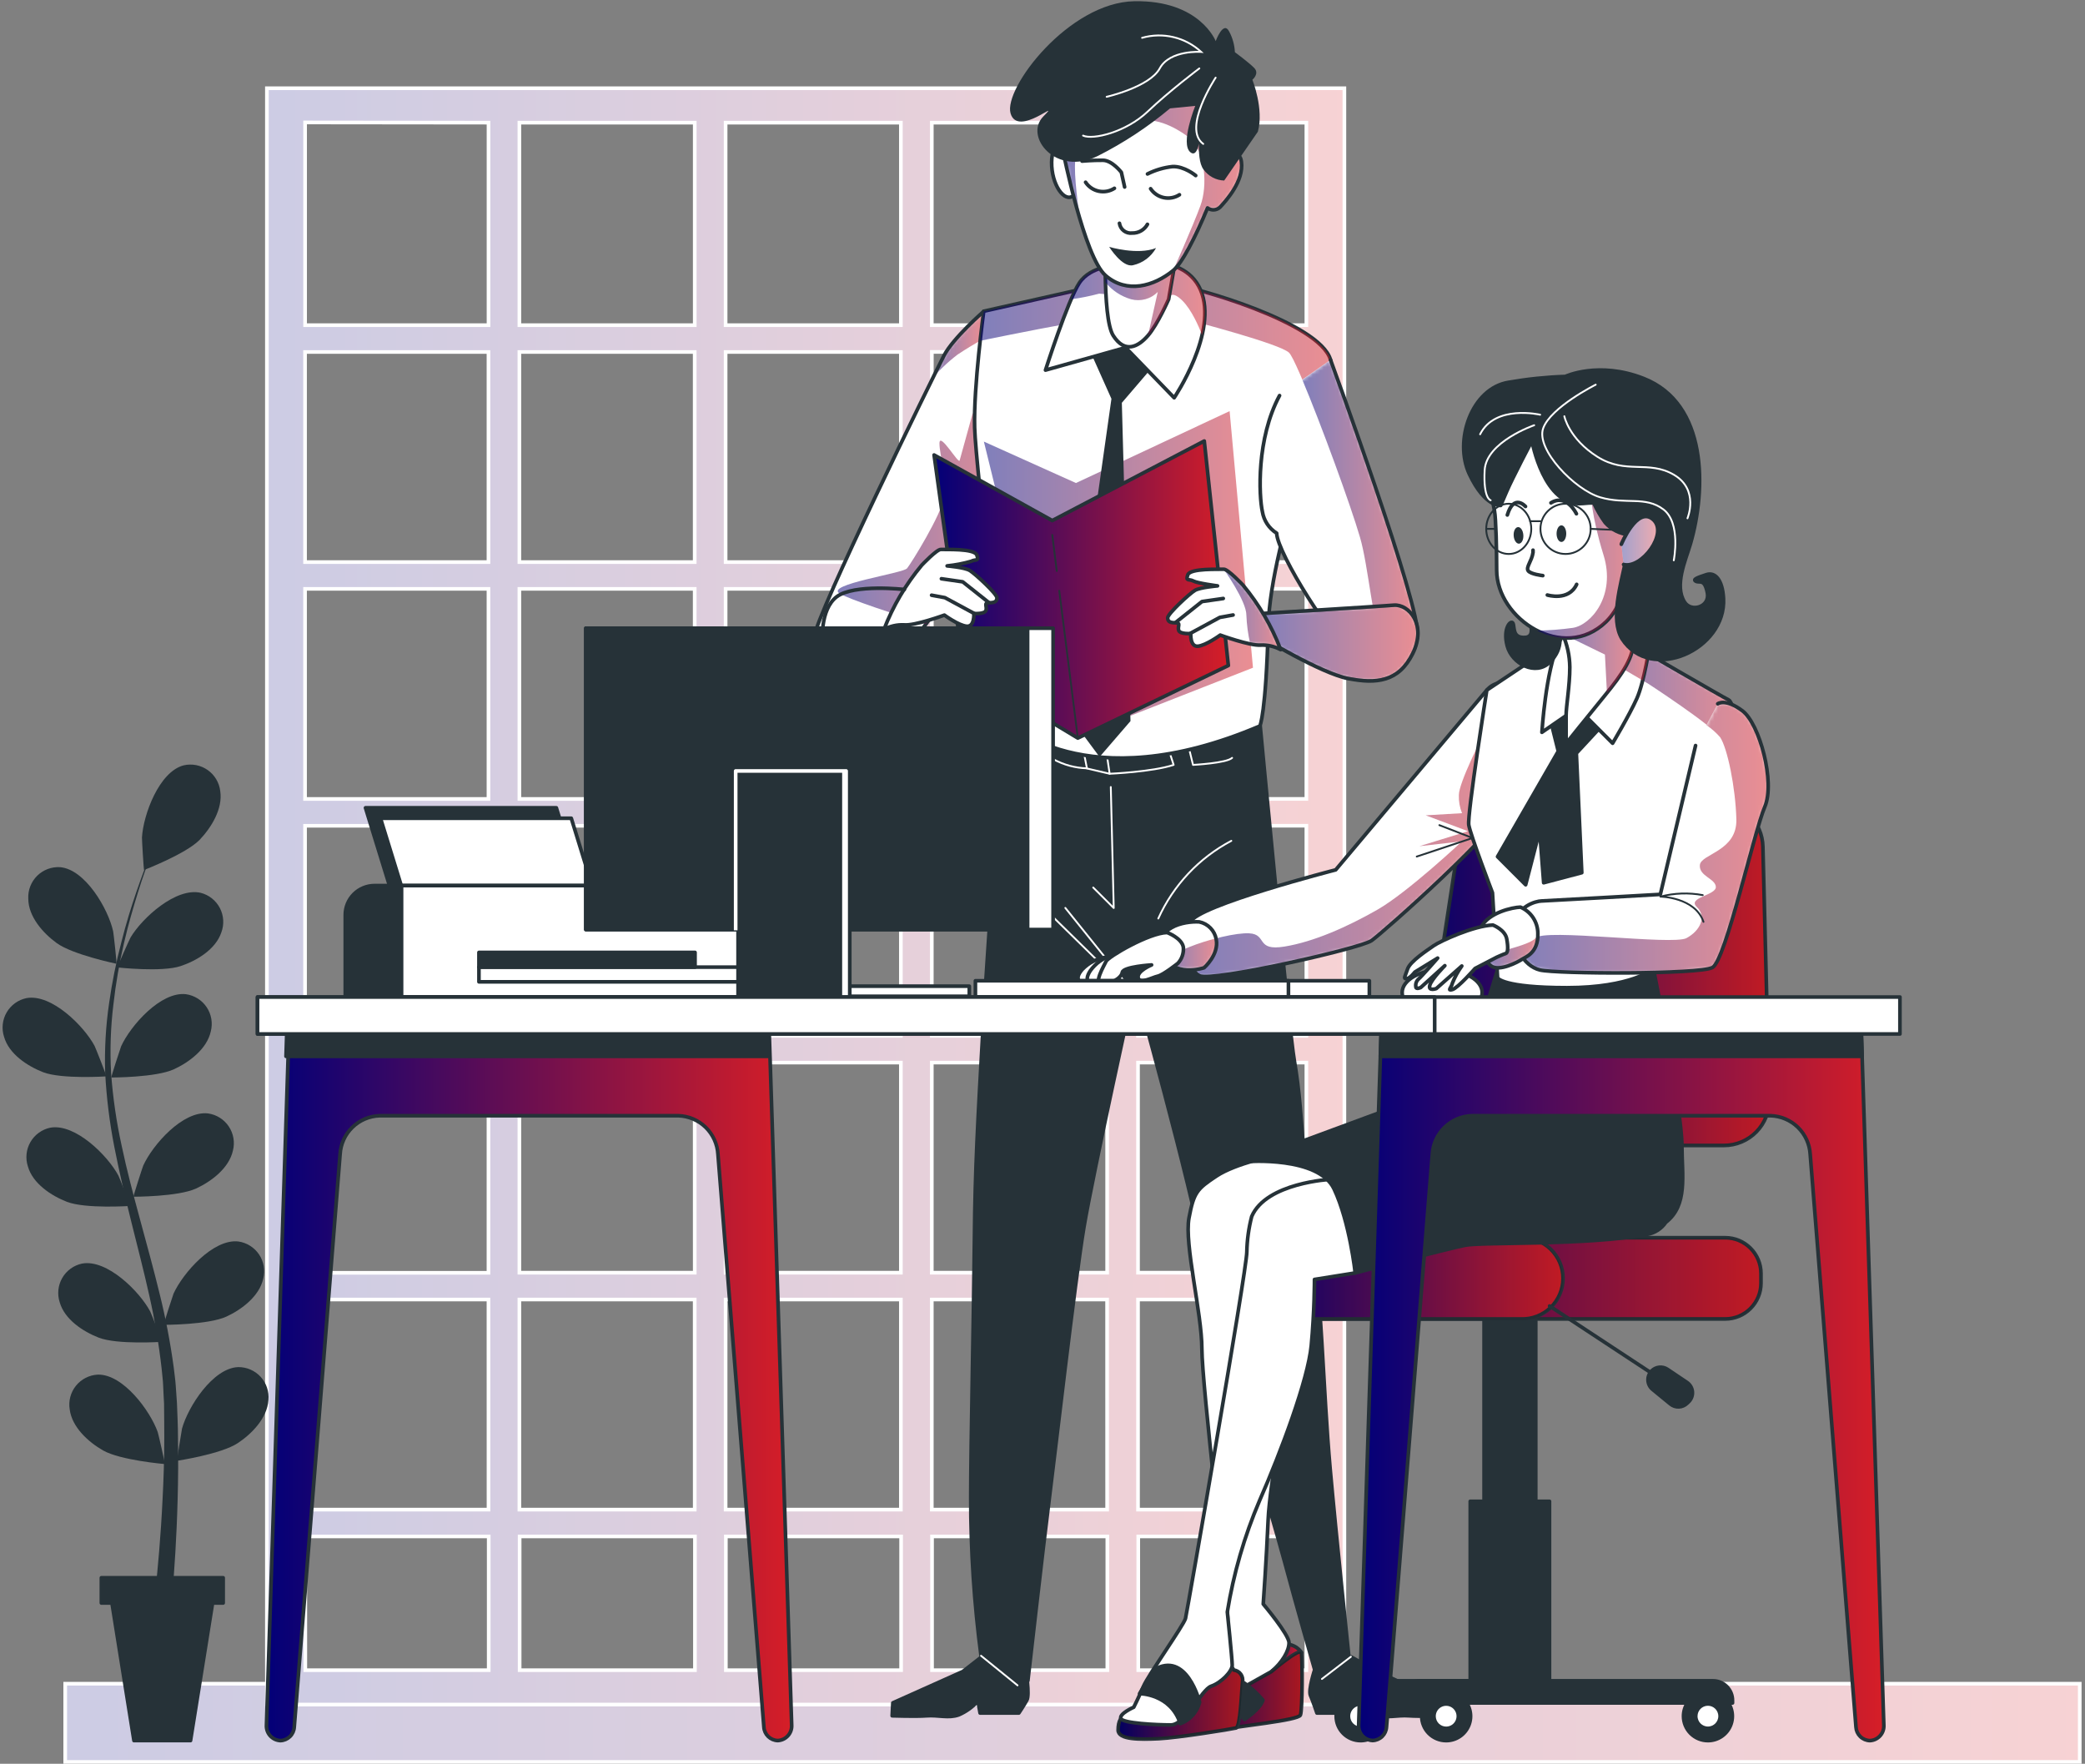 <svg width="571" height="483" viewBox="0 0 571 483" fill="none" xmlns="http://www.w3.org/2000/svg">
<rect x="0" y="0" width="571" height="483" fill="#808080" stroke="none"/>
<path d="M17.861 461.076H569.559V482.498H17.861V461.076Z" fill="url(#paint0_linear_2001_9645)" stroke="white" stroke-miterlimit="10"/>
<path d="M368.176 24.166V466.79H73.093V24.166H368.176ZM83.556 33.532V89.046H133.785V33.586L83.556 33.532ZM246.712 218.792V161.258H198.718V218.792H246.712ZM198.718 226.124V283.658H246.712V226.124H198.718ZM255.182 218.792H303.203V161.258H255.195L255.182 218.792ZM255.182 226.124V283.658H303.203V226.124H255.182ZM255.182 290.99V348.524H303.203V290.99H255.182ZM246.712 290.99H198.718V348.524H246.712V290.99ZM190.249 290.99H142.241V348.524H190.262L190.249 290.99ZM190.249 283.671V226.137H142.241V283.671H190.249ZM190.249 218.792V161.258H142.241V218.792H190.249ZM190.249 153.925V96.391H142.241V153.925H190.249ZM198.718 153.925H246.712V96.391H198.718V153.925ZM255.182 153.925H303.203V126.362C303.054 124.894 303.054 123.415 303.203 121.947V96.365H255.195L255.182 153.925ZM311.659 153.925H357.766V96.391H311.726L311.659 153.925ZM337.536 161.244L330.217 166.864C331.328 164.51 333.129 162.549 335.381 161.244H311.659V218.778H357.766V161.244H337.536ZM311.659 226.124V283.658H357.766V226.124H311.659ZM311.659 290.99V348.524H357.766V290.99H311.659ZM311.659 355.87V413.404H357.766V355.87H311.659ZM303.189 355.87H255.182V413.404H303.203L303.189 355.87ZM246.712 355.87H198.718V413.404H246.712V355.87ZM190.249 355.87H142.241V413.404H190.262L190.249 355.87ZM133.772 355.87H83.543V413.404H133.785L133.772 355.87ZM133.772 348.551V291.017H83.543V348.551H133.772ZM133.772 283.671V226.137H83.543V283.671H133.772ZM133.772 218.792V161.258H83.543V218.792H133.772ZM133.772 153.925V96.391H83.543V153.925H133.772ZM142.241 33.586V89.046H190.262V33.586H142.241ZM198.718 33.586V89.046H246.712V33.586H198.718ZM255.182 33.586V89.046H303.203V33.586H255.182ZM311.659 33.586V89.046H357.766V33.586H311.659ZM357.766 457.37V420.749H311.726V457.37H357.766ZM303.256 457.37V420.749H255.249V457.37H303.256ZM246.779 457.37V420.749H198.785V457.37H246.779ZM190.315 457.37V420.749H142.308V457.37H190.315ZM133.838 457.37V420.749H83.61V457.37H133.838Z" fill="url(#paint1_linear_2001_9645)" stroke="white" stroke-miterlimit="10"/>
<g opacity="0.8">
<path d="M17.861 461.076H569.559V482.498H17.861V461.076Z" fill="white"/>
<path d="M368.176 24.166V466.79H73.093V24.166H368.176ZM83.556 33.532V89.046H133.785V33.586L83.556 33.532ZM246.712 218.792V161.258H198.718V218.792H246.712ZM198.718 226.124V283.658H246.712V226.124H198.718ZM255.182 218.792H303.203V161.258H255.195L255.182 218.792ZM255.182 226.124V283.658H303.203V226.124H255.182ZM255.182 290.99V348.524H303.203V290.99H255.182ZM246.712 290.99H198.718V348.524H246.712V290.99ZM190.249 290.99H142.241V348.524H190.262L190.249 290.99ZM190.249 283.671V226.137H142.241V283.671H190.249ZM190.249 218.792V161.258H142.241V218.792H190.249ZM190.249 153.925V96.391H142.241V153.925H190.249ZM198.718 153.925H246.712V96.391H198.718V153.925ZM255.182 153.925H303.203V126.362C303.054 124.894 303.054 123.415 303.203 121.947V96.365H255.195L255.182 153.925ZM311.659 153.925H357.766V96.391H311.726L311.659 153.925ZM337.536 161.244L330.217 166.864C331.328 164.51 333.129 162.549 335.381 161.244H311.659V218.778H357.766V161.244H337.536ZM311.659 226.124V283.658H357.766V226.124H311.659ZM311.659 290.99V348.524H357.766V290.99H311.659ZM311.659 355.87V413.404H357.766V355.87H311.659ZM303.189 355.87H255.182V413.404H303.203L303.189 355.87ZM246.712 355.87H198.718V413.404H246.712V355.87ZM190.249 355.87H142.241V413.404H190.262L190.249 355.87ZM133.772 355.87H83.543V413.404H133.785L133.772 355.87ZM133.772 348.551V291.017H83.543V348.551H133.772ZM133.772 283.671V226.137H83.543V283.671H133.772ZM133.772 218.792V161.258H83.543V218.792H133.772ZM133.772 153.925V96.391H83.543V153.925H133.772ZM142.241 33.586V89.046H190.262V33.586H142.241ZM198.718 33.586V89.046H246.712V33.586H198.718ZM255.182 33.586V89.046H303.203V33.586H255.182ZM311.659 33.586V89.046H357.766V33.586H311.659ZM357.766 457.37V420.749H311.726V457.37H357.766ZM303.256 457.37V420.749H255.249V457.37H303.256ZM246.779 457.37V420.749H198.785V457.37H246.779ZM190.315 457.37V420.749H142.308V457.37H190.315ZM133.838 457.37V420.749H83.61V457.37H133.838Z" fill="white"/>
</g>
<path d="M45.143 400.933C45.263 400.933 43.377 392.704 43.203 392.196C41.142 386.349 33.703 376.247 26.759 376.434C25.604 376.496 24.476 376.8 23.447 377.328C22.418 377.855 21.512 378.594 20.789 379.496C20.065 380.398 19.54 381.442 19.247 382.561C18.955 383.679 18.902 384.847 19.092 385.988C19.721 390.844 24.203 394.899 28.231 397.2C32.967 399.903 45.13 400.933 45.143 400.933Z" fill="#263238"/>
<path d="M44.366 367.456C44.486 367.456 41.382 359.589 41.128 359.121C38.198 353.635 29.327 344.777 22.489 346.022C21.358 346.258 20.29 346.73 19.354 347.407C18.417 348.084 17.634 348.95 17.055 349.95C16.475 350.95 16.113 352.06 15.991 353.209C15.869 354.358 15.991 355.52 16.348 356.619C17.686 361.342 22.757 364.647 27.052 366.319C32.176 368.286 44.352 367.456 44.366 367.456Z" fill="#263238"/>
<path d="M35.642 330.247C35.776 330.247 32.672 322.38 32.418 321.911C29.488 316.439 20.603 307.581 13.766 308.812C12.635 309.05 11.566 309.524 10.63 310.202C9.694 310.88 8.912 311.748 8.333 312.749C7.755 313.75 7.394 314.862 7.275 316.012C7.155 317.162 7.279 318.324 7.638 319.423C8.976 324.132 14.047 327.451 18.342 329.123C23.453 331.077 35.642 330.247 35.642 330.247Z" fill="#263238"/>
<path d="M29.127 294.763C29.261 294.763 26.156 286.896 25.902 286.414C22.972 280.941 14.088 272.084 7.25 273.328C6.119 273.565 5.051 274.037 4.115 274.714C3.178 275.391 2.395 276.257 1.815 277.257C1.236 278.256 0.874 279.367 0.752 280.516C0.63 281.665 0.752 282.826 1.109 283.925C2.447 288.648 7.531 291.953 11.813 293.626C16.938 295.579 29.127 294.763 29.127 294.763Z" fill="#263238"/>
<path d="M31.895 263.922C32.029 263.922 31.105 255.546 30.985 255.024C29.647 248.963 23.385 238.072 16.454 237.47C15.302 237.401 14.147 237.575 13.067 237.982C11.986 238.388 11.003 239.018 10.181 239.829C9.36 240.641 8.718 241.616 8.298 242.692C7.878 243.768 7.689 244.92 7.744 246.073C7.744 250.984 11.758 255.519 15.531 258.262C19.92 261.447 31.895 263.922 31.895 263.922Z" fill="#263238"/>
<path d="M48.514 400.024C48.393 400.024 49.731 391.702 49.852 391.193C51.524 385.212 58.281 374.642 65.225 374.375C66.381 374.362 67.527 374.592 68.588 375.052C69.649 375.511 70.602 376.189 71.383 377.041C72.164 377.893 72.757 378.901 73.124 379.997C73.49 381.094 73.62 382.255 73.508 383.406C73.2 388.303 68.985 392.638 65.118 395.194C60.596 398.204 48.527 400.024 48.514 400.024Z" fill="#263238"/>
<path d="M44.848 362.801C44.714 362.801 47.31 354.773 47.524 354.264C50.093 348.604 58.375 339.185 65.279 339.974C66.424 340.138 67.52 340.54 68.499 341.155C69.477 341.771 70.314 342.585 70.957 343.546C71.599 344.506 72.032 345.591 72.227 346.73C72.423 347.869 72.376 349.037 72.09 350.157C71.046 354.947 66.216 358.599 62.015 360.539C57.064 362.827 44.862 362.801 44.848 362.801Z" fill="#263238"/>
<path d="M36.551 327.718C36.431 327.718 39.013 319.69 39.227 319.195C41.783 313.535 50.065 304.116 56.969 304.905C58.113 305.067 59.21 305.468 60.188 306.081C61.167 306.695 62.005 307.508 62.649 308.467C63.293 309.427 63.727 310.511 63.924 311.649C64.121 312.787 64.077 313.954 63.793 315.074C62.736 319.877 57.919 323.517 53.704 325.47C48.767 327.745 36.565 327.718 36.551 327.718Z" fill="#263238"/>
<path d="M30.491 295.07C30.357 295.07 32.953 287.042 33.167 286.534C35.736 280.888 44.005 271.468 50.922 272.258C52.066 272.419 53.162 272.82 54.14 273.434C55.118 274.048 55.956 274.861 56.599 275.821C57.242 276.78 57.675 277.864 57.87 279.003C58.065 280.141 58.018 281.307 57.733 282.426C56.689 287.23 51.859 290.869 47.644 292.809C42.707 295.097 30.491 295.07 30.491 295.07Z" fill="#263238"/>
<path d="M32.15 264.925C32.017 264.925 35.468 257.205 35.749 256.737C38.92 251.385 48.179 242.942 54.963 244.494C56.083 244.781 57.129 245.3 58.034 246.019C58.939 246.737 59.682 247.639 60.215 248.664C60.748 249.69 61.058 250.816 61.126 251.969C61.194 253.123 61.018 254.278 60.609 255.359C59.044 260.001 53.853 263.106 49.451 264.564C44.286 266.29 32.15 264.925 32.15 264.925Z" fill="#263238"/>
<path d="M39.456 238.246C39.349 238.246 38.854 229.857 38.88 229.321C39.242 223.113 43.563 211.339 50.294 209.586C51.419 209.326 52.587 209.306 53.721 209.527C54.854 209.748 55.929 210.206 56.874 210.87C57.819 211.534 58.614 212.389 59.207 213.38C59.8 214.372 60.178 215.477 60.315 216.624C61.064 221.481 57.88 226.619 54.655 230.004C50.869 233.857 39.469 238.233 39.456 238.246Z" fill="#263238"/>
<path d="M46.239 445.89C46.239 445.89 46.68 442.344 47.215 436.189C47.75 430.035 48.366 421.231 48.647 410.647C48.794 405.295 48.848 399.622 48.741 393.547C48.741 390.497 48.58 387.446 48.46 384.181C48.352 382.602 48.232 381.01 48.125 379.391C48.018 377.772 47.751 376.113 47.577 374.454C46.66 367.7 45.378 361 43.736 354.384C42.091 347.627 40.218 340.843 38.384 334.073C36.551 327.303 34.745 320.533 33.327 313.802C31.884 307.23 30.914 300.564 30.423 293.853C30.079 287.571 30.294 281.271 31.066 275.027C31.699 269.368 32.669 263.752 33.969 258.209C35.147 253.084 36.525 248.455 37.782 244.374C39.04 240.293 40.338 236.787 41.408 233.911C43.589 228.157 45.074 224.973 45.074 224.973C45.074 224.973 43.522 228.13 41.221 233.83C40.07 236.68 38.746 240.172 37.354 244.226C35.963 248.281 34.518 252.897 33.233 258.021C31.788 263.526 30.667 269.111 29.875 274.746C28.954 281.053 28.596 287.429 28.804 293.799C29.162 300.602 29.998 307.371 31.306 314.057C32.644 320.881 34.25 327.731 35.949 334.555C37.649 341.379 39.428 348.216 40.913 354.906C42.388 361.45 43.505 368.069 44.258 374.735C44.392 376.354 44.633 377.893 44.686 379.525C44.74 381.157 44.847 382.75 44.927 384.328C44.927 387.379 45.021 390.537 44.994 393.521C44.994 399.528 44.794 405.201 44.526 410.433C44.031 420.909 43.188 429.62 42.559 435.694C41.93 441.769 41.395 445.194 41.395 445.194C41.348 445.511 41.365 445.834 41.443 446.145C41.522 446.456 41.66 446.748 41.852 447.006C42.043 447.263 42.283 447.48 42.558 447.644C42.833 447.809 43.138 447.917 43.456 447.964C43.773 448.01 44.096 447.994 44.407 447.916C44.718 447.837 45.01 447.698 45.267 447.507C45.524 447.316 45.741 447.076 45.906 446.8C46.07 446.525 46.179 446.22 46.225 445.903V445.89H46.239Z" fill="#263238"/>
<path d="M61.117 432.068H27.761V438.972H30.664L36.685 476.65H52.179L58.214 438.972H61.117V432.068Z" fill="#263238" stroke="#263238" stroke-linecap="round" stroke-linejoin="round"/>
<path d="M280.911 457.264C280.911 457.264 282.062 464.047 281.219 465.573C280.376 467.098 279.024 469.105 279.024 469.105H268.401L267.825 465.827C266.36 467.453 264.562 468.744 262.554 469.613C259.73 470.617 257.001 469.613 253.696 469.868C250.9 470.082 244.33 469.868 244.33 469.868L244.517 466.322L263.691 457.732L270.555 452.38C270.555 452.38 276.576 457.812 280.911 457.264Z" fill="#263238" stroke="#263238" stroke-linecap="round" stroke-linejoin="round"/>
<path d="M360.04 457.263C360.04 457.263 358.22 462.789 358.889 464.301C359.558 465.813 360.655 469.105 360.655 469.105H371.266L372.202 465.827C373.494 467.46 375.16 468.759 377.059 469.613C379.735 470.617 382.625 469.613 385.89 469.867C388.66 470.082 395.256 469.867 395.256 469.867L395.443 466.322L377.206 457.732L369.968 453.718C369.968 453.718 364.321 457.812 360.04 457.263Z" fill="#263238" stroke="#263238" stroke-linecap="round" stroke-linejoin="round"/>
<path d="M275.184 196.407C275.184 196.407 270.795 253.219 269.27 280.38C267.744 307.541 267.035 319.864 266.861 338.985C266.687 358.105 265.844 395.89 265.844 410.086C265.83 424.578 266.773 439.056 268.668 453.424L281.499 460.261C281.499 460.261 285.647 423.814 287.319 410.755C288.831 398.94 294.357 350.866 296.859 336.001C299.361 321.136 310.761 269.449 310.761 269.449C310.761 269.449 325.974 323.678 329.908 345.34C333.842 367.002 348.64 415.853 351.811 427.734C354.982 439.615 360.04 457.237 360.04 457.237C361.823 457.76 363.696 457.906 365.539 457.665C366.366 457.6 367.164 457.333 367.864 456.887C368.564 456.442 369.144 455.831 369.553 455.11C369.553 455.11 365.82 419.546 364.281 402.259C362.368 380.851 361.766 352.431 359.437 340.537C357.109 328.642 357.19 305.856 354.487 290.562C352.948 281.879 345.121 198.802 345.121 198.802C345.121 198.802 301.716 216.37 275.184 196.407Z" fill="#263238" stroke="#263238" stroke-linecap="round" stroke-linejoin="round"/>
<path d="M268.667 453.424L278.662 461.532" stroke="white" stroke-width="0.5" stroke-linecap="round" stroke-linejoin="round"/>
<path d="M369.955 453.691L362.021 459.779" stroke="white" stroke-width="0.5" stroke-linecap="round" stroke-linejoin="round"/>
<path d="M304.205 215.527L305.008 248.656L299.388 243.05" stroke="white" stroke-width="0.5" stroke-linecap="round" stroke-linejoin="round"/>
<path d="M307.711 268.485L291.749 248.629" stroke="white" stroke-width="0.5" stroke-linecap="round" stroke-linejoin="round"/>
<path d="M287.32 250.074L300.633 263.133" stroke="white" stroke-width="0.5" stroke-linecap="round" stroke-linejoin="round"/>
<path d="M317.21 251.533C321.328 242.416 328.366 234.93 337.213 230.259" stroke="white" stroke-width="0.5" stroke-linecap="round" stroke-linejoin="round"/>
<path d="M296.914 206.562L297.676 210.443L303.885 211.888L303.176 207.058" stroke="white" stroke-width="0.5" stroke-linecap="round" stroke-linejoin="round"/>
<path d="M303.884 211.887C303.884 211.887 315.512 211.406 321.412 209.465L320.168 205.599" stroke="white" stroke-width="0.5" stroke-linecap="round" stroke-linejoin="round"/>
<path d="M325.546 204.636L326.724 209.466C326.724 209.466 335.943 208.984 337.428 207.539" stroke="white" stroke-width="0.5" stroke-linecap="round" stroke-linejoin="round"/>
<path d="M297.676 210.403C294.511 210.309 291.411 209.485 288.618 207.994L284.403 205.573L286.035 202.188" stroke="white" stroke-width="0.5" stroke-linecap="round" stroke-linejoin="round"/>
<path d="M269.457 85.232C269.457 85.232 261.054 92.525 258.539 97.341C256.023 102.158 223.002 169.486 223.135 174.089C223.269 178.692 228.153 187.469 236.77 187.469C245.386 187.469 278.047 134.993 278.047 134.993L269.457 85.232Z" fill="white"/>
<mask id="mask0_2001_9645" style="mask-type:luminance" maskUnits="userSpaceOnUse" x="223" y="85" width="56" height="103">
<path d="M269.457 85.232C269.457 85.232 261.054 92.525 258.539 97.341C256.023 102.158 223.002 169.486 223.135 174.089C223.269 178.692 228.153 187.469 236.77 187.469C245.386 187.469 278.047 134.993 278.047 134.993L269.457 85.232Z" fill="white"/>
</mask>
<g mask="url(#mask0_2001_9645)">
<g style="mix-blend-mode:multiply" opacity="0.5">
<path d="M268.428 93.314L267.866 93.621C266.875 94.197 264.654 95.495 262.219 97.114C259.468 99.224 256.959 101.634 254.74 104.299C254.74 104.299 257.764 96.27 262.192 92.43C264.655 90.314 266.946 88.006 269.043 85.526L268.428 93.314Z" fill="url(#paint2_linear_2001_9645)"/>
</g>
</g>
<path d="M269.457 85.232C269.457 85.232 261.054 92.525 258.539 97.341C256.023 102.158 223.002 169.486 223.135 174.089C223.269 178.692 228.153 187.469 236.77 187.469C245.386 187.469 278.047 134.993 278.047 134.993L269.457 85.232Z" stroke="#263238" stroke-linecap="round" stroke-linejoin="round"/>
<path opacity="0.5" d="M248.41 155.638C249.52 154.3 257.776 141.014 258.619 136.05C259.462 131.086 257.281 124.73 257.281 121.412C257.281 118.094 262.526 127.206 262.807 126.108C263.088 125.011 266.393 113.13 266.393 113.13L276.521 126.229L278.033 135.02C278.033 135.02 265.242 155.558 253.548 170.931C245.225 168.255 232.662 164.175 229.959 162.542C225.771 160.067 247.299 157.03 248.41 155.638Z" fill="url(#paint3_linear_2001_9645)"/>
<path d="M309.798 76.134L269.404 85.232C269.404 85.232 266.594 105.931 266.916 117.117C267.237 128.302 275.559 197.477 275.559 197.477C275.559 197.477 296.967 219.313 345.028 198.815C345.028 198.815 346.7 195.59 347.329 171.48C347.931 147.703 365.807 103.549 364.375 98.519C361.432 88.203 326.082 78.288 321.439 78.007C317.522 77.635 313.634 77.009 309.798 76.134Z" fill="white" stroke="#263238" stroke-linecap="round" stroke-linejoin="round"/>
<g style="mix-blend-mode:multiply" opacity="0.5">
<path d="M306.145 197.357L343.141 182.853L336.745 112.581L294.665 132.276L269.444 120.93L287.48 194.266L306.145 197.357Z" fill="url(#paint4_linear_2001_9645)"/>
</g>
<g style="mix-blend-mode:multiply" opacity="0.5">
<path d="M295.201 88.27C293.475 88.27 277.512 91.468 268.441 93.314C268.962 88.577 269.417 85.286 269.417 85.286L309.812 76.188C313.647 77.067 317.535 77.697 321.452 78.074C326.095 78.355 361.445 88.27 364.389 98.586C364.857 100.258 363.224 106.199 360.803 114.267C357.27 105.155 354.113 97.649 353.029 96.592C350.594 94.157 326.269 87.841 326.269 87.841L295.201 88.27Z" fill="url(#paint5_linear_2001_9645)"/>
</g>
<path d="M298.826 96.793L304.379 109.209L292.203 195.243L301.128 207.285L309.597 197.464L307.229 110.306L318.441 97.221L311.27 83.653L298.826 96.793Z" fill="#263238"/>
<path d="M255.809 124.596L288.175 142.552L329.8 120.77L336.396 182.251L295.173 202.12L263.957 183.334L255.809 124.596Z" fill="url(#paint6_linear_2001_9645)" stroke="#263238" stroke-linecap="round" stroke-linejoin="round"/>
<path d="M289.406 156.361L288.175 146.486" stroke="#263238" stroke-width="0.5" stroke-linecap="round" stroke-linejoin="round"/>
<path d="M295.174 202.12L290.089 161.779" stroke="#263238" stroke-width="0.5" stroke-linecap="round" stroke-linejoin="round"/>
<path d="M306.038 72.682C306.038 72.682 298.746 72.682 295.575 77.499C292.404 82.316 286.316 101.356 286.316 101.356L308.259 95.187L321.559 108.929C321.559 108.929 333.748 90.866 328.784 79.399C323.82 67.932 306.038 72.682 306.038 72.682Z" fill="white" stroke="#263238" stroke-linecap="round" stroke-linejoin="round"/>
<g style="mix-blend-mode:multiply" opacity="0.5">
<path d="M293.355 81.954C293.983 80.415 294.725 78.926 295.576 77.499C298.747 72.615 306.039 72.682 306.039 72.682C306.039 72.682 323.794 67.932 328.785 79.372C330.391 83.078 330.123 87.48 329.2 91.735C328.33 89.46 326.363 84.898 323.848 82.369C320.449 78.97 320.048 81.927 320.048 81.927L301.021 80.415C298.501 81.091 295.94 81.605 293.355 81.954Z" fill="url(#paint7_linear_2001_9645)"/>
</g>
<path d="M302.908 61.603C302.908 61.603 301.677 86.918 304.875 91.909C308.072 96.9 311.712 94.987 314.374 91.909C317.037 88.832 320.047 81.954 320.047 81.954L323.299 63.222C323.299 63.222 304.353 66.715 302.908 61.603Z" fill="white" stroke="#263238" stroke-linecap="round" stroke-linejoin="round"/>
<g style="mix-blend-mode:multiply" opacity="0.5">
<path d="M309.772 81.955C307.016 81.165 304.569 79.549 302.761 77.325C302.761 75.894 302.761 74.475 302.761 73.097C305.878 69.525 313.037 62.781 321.011 64.949C321.693 65.136 322.349 65.35 322.951 65.564L320.061 81.955C320.061 81.955 317.037 88.886 314.388 91.909L317.064 79.961C316.13 80.904 314.965 81.585 313.685 81.935C312.405 82.285 311.055 82.292 309.772 81.955Z" fill="url(#paint8_linear_2001_9645)"/>
</g>
<path d="M291.749 38.576C291.749 38.576 288.083 38.308 288.003 44.423C287.922 50.538 291.522 55.676 293.997 53.548C296.472 51.421 292.432 35.793 291.749 38.576Z" fill="white" stroke="#263238" stroke-linecap="round" stroke-linejoin="round"/>
<path d="M316.915 6.92C333.6 10.853 338.069 21.638 337.935 31.405C337.935 35.138 336.209 41.601 333.921 48.411L334.216 47.795C334.216 47.795 339.233 39.045 339.969 44.303C340.705 49.562 335.741 55.007 334.095 56.76C333.638 57.181 333.05 57.429 332.43 57.464C331.81 57.498 331.197 57.315 330.697 56.947C327.379 64.975 323.672 72.16 321.25 74.114C316.006 78.355 308.633 80.536 302.773 75.452C296.912 70.368 291.119 41.373 291.119 41.373C289.727 12.044 300.23 3.013 316.915 6.92Z" fill="white"/>
<mask id="mask1_2001_9645" style="mask-type:luminance" maskUnits="userSpaceOnUse" x="290" y="6" width="51" height="73">
<path d="M316.915 6.92C333.6 10.853 338.069 21.638 337.935 31.405C337.935 35.138 336.209 41.601 333.921 48.411L334.216 47.795C334.216 47.795 339.233 39.045 339.969 44.303C340.705 49.562 335.741 55.007 334.095 56.76C333.638 57.181 333.05 57.429 332.43 57.464C331.81 57.498 331.197 57.315 330.697 56.947C327.379 64.975 323.672 72.16 321.25 74.114C316.006 78.355 308.633 80.536 302.773 75.452C296.912 70.368 291.119 41.373 291.119 41.373C289.727 12.044 300.23 3.013 316.915 6.92Z" fill="white"/>
</mask>
<g mask="url(#mask1_2001_9645)">
<g style="mix-blend-mode:multiply" opacity="0.5">
<path d="M325.8 37.801C325.8 37.801 319.979 32.944 314.146 32.944C308.312 32.944 296.163 38.296 294.718 42.657C293.835 45.334 294.878 53.964 295.855 60.52C293.045 51.288 291.065 41.413 291.065 41.413C289.727 12.098 300.244 3.039 316.915 6.973C333.587 10.907 338.069 21.691 337.935 31.459C337.935 35.191 336.209 41.654 333.921 48.465L334.216 47.849C334.216 47.849 339.233 39.099 339.969 44.357C340.705 49.615 335.741 55.061 334.095 56.814C333.638 57.234 333.05 57.483 332.43 57.517C331.81 57.551 331.197 57.369 330.697 57.001C327.379 65.029 323.672 72.214 321.25 74.167C321.25 74.167 326.83 61.604 328.77 56.265C330.71 50.926 330.175 41.641 325.8 37.801Z" fill="url(#paint9_linear_2001_9645)"/>
</g>
</g>
<path d="M316.915 6.92C333.6 10.853 338.069 21.638 337.935 31.405C337.935 35.138 336.209 41.601 333.921 48.411L334.216 47.795C334.216 47.795 339.233 39.045 339.969 44.303C340.705 49.562 335.741 55.007 334.095 56.76C333.638 57.181 333.05 57.429 332.43 57.464C331.81 57.498 331.197 57.315 330.697 56.947C327.379 64.975 323.672 72.16 321.25 74.114C316.006 78.355 308.633 80.536 302.773 75.452C296.912 70.368 291.119 41.373 291.119 41.373C289.727 12.044 300.23 3.013 316.915 6.92Z" stroke="#263238" stroke-linecap="round" stroke-linejoin="round"/>
<path d="M297.301 49.909C298.137 51.166 299.432 52.044 300.909 52.354C302.385 52.664 303.925 52.382 305.195 51.568" stroke="#263238" stroke-linecap="round" stroke-linejoin="round"/>
<path d="M315.11 51.676C315.945 52.932 317.241 53.81 318.717 54.12C320.194 54.431 321.733 54.149 323.004 53.335" stroke="#263238" stroke-linecap="round" stroke-linejoin="round"/>
<path d="M314.253 47.635C316.41 46.553 318.744 45.868 321.144 45.614C324.328 45.481 327.459 48.076 327.459 48.076" stroke="#263238" stroke-linecap="round" stroke-linejoin="round"/>
<path d="M306.574 61.148C306.687 61.962 307.115 62.697 307.766 63.198C308.416 63.699 309.237 63.923 310.052 63.824C310.903 63.85 311.745 63.64 312.484 63.218C313.223 62.795 313.831 62.176 314.24 61.429" stroke="#263238" stroke-linecap="round" stroke-linejoin="round"/>
<path d="M303.764 67.611C303.764 67.611 311.578 69.939 316.596 67.919C315.94 69.097 315.044 70.125 313.965 70.934C312.886 71.743 311.649 72.316 310.334 72.615C307.364 73.405 303.764 67.611 303.764 67.611Z" fill="#263238"/>
<path d="M296.325 44.116C296.325 44.116 299.255 43.862 302.025 43.889C304.567 43.889 307.096 47.194 307.096 47.194L307.992 51.208" stroke="#263238" stroke-linecap="round" stroke-linejoin="round"/>
<path d="M320.436 29.679C314.368 34.76 307.737 39.128 300.673 42.697C289.167 48.451 280.336 37.346 285.728 31.887C291.12 26.427 278.703 37.881 276.75 31.03C274.796 24.18 292.672 0.671 310.628 0.336C328.584 0.002 332.933 11.255 332.933 11.255C332.933 11.255 335.047 5.461 336.639 8.659C337.565 10.399 338.095 12.323 338.191 14.292C338.191 14.292 341.83 16.968 343.436 18.56C345.041 20.152 342.981 21.838 342.981 21.838C342.981 21.838 346.192 29.866 344.48 36.061L335.261 49.441C334.149 49.405 333.06 49.114 332.078 48.589C331.097 48.065 330.249 47.322 329.601 46.417C327.193 43.26 328.959 33.412 328.959 33.412C328.959 33.412 328.812 44.009 325.988 41.681C323.165 39.352 327.326 28.996 327.326 28.996L320.436 29.679Z" fill="#263238"/>
<path d="M328.449 18.734C328.449 18.734 320.234 24.916 314.293 30.562C308.352 36.209 299.294 38.376 296.605 37.132" stroke="white" stroke-width="0.5" stroke-miterlimit="10" stroke-linecap="round"/>
<path d="M303.069 26.508C303.069 26.508 314.843 23.832 317.613 18.721C320.382 13.61 328.959 14.212 328.959 14.212C326.817 12.236 324.203 10.844 321.368 10.169C318.533 9.494 315.572 9.559 312.769 10.358" stroke="white" stroke-width="0.5" stroke-miterlimit="10" stroke-linecap="round"/>
<path d="M332.918 21.263C332.918 21.263 323.713 35.138 329.519 39.406" stroke="white" stroke-width="0.5" stroke-miterlimit="10" stroke-linecap="round"/>
<path d="M364.376 98.532C364.376 98.532 389.356 166.636 388.206 174.236C387.055 181.836 373.942 178.812 369.808 177.782C365.674 176.752 349.738 151.464 349.631 146.018C348.602 145.374 347.721 144.518 347.047 143.508C346.374 142.498 345.923 141.355 345.724 140.157C344.747 135.769 344.078 120.087 350.42 108.326" fill="white"/>
<mask id="mask2_2001_9645" style="mask-type:luminance" maskUnits="userSpaceOnUse" x="345" y="98" width="44" height="82">
<path d="M364.376 98.532C364.376 98.532 389.356 166.636 388.206 174.236C387.055 181.836 373.942 178.812 369.808 177.782C365.674 176.752 349.738 151.464 349.631 146.018C348.602 145.374 347.721 144.518 347.047 143.508C346.374 142.498 345.923 141.355 345.724 140.157C344.747 135.769 344.078 120.087 350.42 108.326" fill="white"/>
</mask>
<g mask="url(#mask2_2001_9645)">
<g style="mix-blend-mode:multiply" opacity="0.5">
<path d="M364.376 98.532C364.376 98.532 389.356 166.636 388.206 174.236C387.563 178.397 383.335 179.361 378.973 179.227C375.923 170.624 374.732 154.902 372.444 147.115C369.915 138.405 361.673 115.859 356.656 104.005L364.376 98.532Z" fill="url(#paint10_linear_2001_9645)"/>
</g>
</g>
<path d="M364.376 98.532C364.376 98.532 389.356 166.636 388.206 174.236C387.055 181.836 373.942 178.812 369.808 177.782C365.674 176.752 349.738 151.464 349.631 146.018C348.602 145.374 347.721 144.518 347.047 143.508C346.374 142.498 345.923 141.355 345.724 140.157C344.747 135.769 344.078 120.087 350.42 108.326" stroke="#263238" stroke-linecap="round" stroke-linejoin="round"/>
<path d="M345.495 168.015C345.495 168.015 377.607 166.061 381.728 165.727C385.849 165.392 390.787 171.079 386.906 178.946C383.026 186.814 376.858 187.269 369.285 185.837C361.712 184.405 344.987 174.196 344.987 174.196L345.495 168.015Z" fill="white"/>
<mask id="mask3_2001_9645" style="mask-type:luminance" maskUnits="userSpaceOnUse" x="344" y="165" width="45" height="22">
<path d="M345.495 168.015C345.495 168.015 377.607 166.061 381.728 165.727C385.849 165.392 390.787 171.079 386.906 178.946C383.026 186.814 376.858 187.269 369.285 185.837C361.712 184.405 344.987 174.196 344.987 174.196L345.495 168.015Z" fill="white"/>
</mask>
<g mask="url(#mask3_2001_9645)">
<path opacity="0.5" d="M345.495 168.015C345.495 168.015 377.607 166.061 381.728 165.727C385.849 165.392 390.787 171.079 386.906 178.946C383.026 186.814 376.858 187.269 369.285 185.837C361.712 184.405 344.987 174.196 344.987 174.196L345.495 168.015Z" fill="url(#paint11_linear_2001_9645)" stroke="#263238" stroke-linecap="round" stroke-linejoin="round"/>
</g>
<path d="M345.495 168.015C345.495 168.015 377.607 166.061 381.728 165.727C385.849 165.392 390.787 171.079 386.906 178.946C383.026 186.814 376.858 187.269 369.285 185.837C361.712 184.405 344.987 174.196 344.987 174.196L345.495 168.015Z" stroke="#263238" stroke-linecap="round" stroke-linejoin="round"/>
<path d="M340.37 160.187C340.37 160.187 336.223 155.785 335.125 155.878C334.028 155.972 325.974 155.531 325.291 157.417C324.609 159.304 325.693 158.474 326.803 159.103C327.914 159.732 333.426 160.441 333.426 160.441C333.426 160.441 328.676 160.829 327.245 161.672C325.813 162.515 319.752 168.108 319.779 169.205C319.805 170.302 320.541 170.543 322.013 170.543C323.485 170.543 322.401 171.6 322.802 172.657C323.204 173.714 326.107 173.487 326.107 173.487C326.107 173.487 325.853 177.153 328.047 176.965C330.242 176.778 334.175 173.915 334.175 173.915C334.175 173.915 342.297 176.885 345.214 176.658C347.13 176.571 349.034 177.001 350.727 177.902C348.274 171.467 344.775 165.481 340.37 160.187Z" fill="white"/>
<mask id="mask4_2001_9645" style="mask-type:luminance" maskUnits="userSpaceOnUse" x="319" y="155" width="32" height="23">
<path d="M340.37 160.187C340.37 160.187 336.223 155.785 335.125 155.878C334.028 155.972 325.974 155.531 325.291 157.417C324.609 159.304 325.693 158.474 326.803 159.103C327.914 159.732 333.426 160.441 333.426 160.441C333.426 160.441 328.676 160.829 327.245 161.672C325.813 162.515 319.752 168.108 319.779 169.205C319.805 170.302 320.541 170.543 322.013 170.543C323.485 170.543 322.401 171.6 322.802 172.657C323.204 173.714 326.107 173.487 326.107 173.487C326.107 173.487 325.853 177.153 328.047 176.965C330.242 176.778 334.175 173.915 334.175 173.915C334.175 173.915 342.297 176.885 345.214 176.658C347.13 176.571 349.034 177.001 350.727 177.902C348.274 171.467 344.775 165.481 340.37 160.187Z" fill="white"/>
</mask>
<g mask="url(#mask4_2001_9645)">
<g style="mix-blend-mode:multiply" opacity="0.5">
<path d="M340.37 160.187C344.763 165.445 348.262 171.389 350.727 177.781C349.034 176.88 347.13 176.451 345.214 176.537C344.255 176.553 343.298 176.45 342.364 176.229C341.783 173.671 341.438 171.064 341.334 168.442C341.334 164.549 335.125 155.878 335.125 155.878C336.236 155.785 340.37 160.187 340.37 160.187Z" fill="url(#paint12_linear_2001_9645)"/>
</g>
</g>
<path d="M340.37 160.187C340.37 160.187 336.223 155.785 335.125 155.878C334.028 155.972 325.974 155.531 325.291 157.417C324.609 159.304 325.693 158.474 326.803 159.103C327.914 159.732 333.426 160.441 333.426 160.441C333.426 160.441 328.676 160.829 327.245 161.672C325.813 162.515 319.752 168.108 319.779 169.205C319.805 170.302 320.541 170.543 322.013 170.543C323.485 170.543 322.401 171.6 322.802 172.657C323.204 173.714 326.107 173.487 326.107 173.487C326.107 173.487 325.853 177.153 328.047 176.965C330.242 176.778 334.175 173.915 334.175 173.915C334.175 173.915 342.297 176.885 345.214 176.658C347.13 176.571 349.034 177.001 350.727 177.902C348.274 171.467 344.775 165.481 340.37 160.187Z" stroke="#263238" stroke-linecap="round" stroke-linejoin="round"/>
<path d="M322.014 170.423L329.172 164.736L335.006 163.894" stroke="#263238" stroke-linecap="round" stroke-linejoin="round"/>
<path d="M326.122 173.367L334.056 169.072L337.695 168.416" stroke="#263238" stroke-linecap="round" stroke-linejoin="round"/>
<path d="M252.437 154.768C252.437 154.768 256.585 150.38 257.682 150.46C258.78 150.54 266.834 150.126 267.517 151.999C268.199 153.872 267.115 153.056 266.005 153.698C263.841 154.324 261.624 154.749 259.382 154.969C259.382 154.969 264.131 155.357 265.563 156.213C266.995 157.07 273.056 162.649 273.029 163.733C273.002 164.817 272.267 165.071 270.795 165.071C269.323 165.071 270.407 166.128 270.005 167.185C269.604 168.242 266.7 168.001 266.7 168.001C266.7 168.001 266.955 171.667 264.76 171.493C262.566 171.319 258.632 168.443 258.632 168.443C258.632 168.443 250.511 171.413 247.594 171.119C245.676 171.03 243.77 171.464 242.081 172.377C244.544 165.979 248.043 160.03 252.437 154.768Z" fill="white" stroke="#263238" stroke-linecap="round" stroke-linejoin="round"/>
<path d="M270.795 165.004L263.65 159.331L257.816 158.488" stroke="#263238" stroke-linecap="round" stroke-linejoin="round"/>
<path d="M266.701 167.948L258.767 163.666L255.127 162.997" stroke="#263238" stroke-linecap="round" stroke-linejoin="round"/>
<path d="M247.662 161.431C247.662 161.431 233.894 159.853 229.171 163.398C224.448 166.944 225.237 175.975 225.237 175.975" stroke="#263238" stroke-linecap="round" stroke-linejoin="round"/>
<path d="M356.428 452.58C356.428 452.58 354.956 449.65 350.26 450.238C345.563 450.827 342.62 456.407 345.858 458.159C349.096 459.912 356.428 452.58 356.428 452.58Z" fill="url(#paint13_linear_2001_9645)" stroke="#263238" stroke-linecap="round" stroke-linejoin="round"/>
<path d="M349.484 316.318C349.484 316.318 338.432 318.539 333.12 322.072C327.808 325.604 326.939 326.487 325.614 333.565C324.289 340.643 329.146 359.643 329.146 369.37C329.146 379.097 336.224 438.331 336.224 443.214C336.224 448.098 331.354 458.24 331.796 461.772C331.983 464.312 331.683 466.865 330.912 469.292C330.912 469.292 327.822 471.5 331.796 471.968C335.769 472.436 336.224 472.851 339.757 471.085C343.289 469.319 345.109 460.474 348.159 457.825C351.21 455.176 353.016 452.085 353.016 449.864C353.016 447.643 345.952 439.267 345.952 439.267C345.952 439.267 346.835 426.891 347.29 416.28C347.744 405.67 352.642 382.242 352.642 372.126C352.642 362.011 345.952 338.088 345.952 338.088C345.952 338.088 363.118 340.188 369.808 335.773C376.498 331.357 368.925 311.903 349.484 316.318Z" fill="white" stroke="#263238" stroke-linecap="round" stroke-linejoin="round"/>
<path d="M348.158 457.772C348.158 457.772 356.186 450.881 356.427 452.634C356.668 454.387 356.721 468.208 356.133 469.667C355.544 471.125 339.689 472.61 331.46 474.082C323.231 475.554 326.469 470.256 328.235 469.078C330.002 467.901 348.158 457.772 348.158 457.772Z" fill="url(#paint14_linear_2001_9645)" stroke="#263238" stroke-linecap="round" stroke-linejoin="round"/>
<path opacity="0.2" d="M348.158 457.772C348.158 457.772 356.186 450.881 356.427 452.634C356.668 454.387 356.721 468.208 356.133 469.667C355.544 471.125 339.689 472.61 331.46 474.082C323.231 475.554 326.469 470.256 328.235 469.078C330.002 467.901 348.158 457.772 348.158 457.772Z" fill="black"/>
<path d="M345.857 465.559C344.25 463.633 342.371 461.951 340.278 460.568C337.792 458.803 335.003 457.51 332.049 456.755L328.236 464.087C330.865 464.708 333.422 465.605 335.863 466.763C337.715 467.885 339.396 469.269 340.853 470.871C340.853 470.871 345.269 467.914 345.857 465.559Z" fill="#263238" stroke="#263238" stroke-linecap="round" stroke-linejoin="round"/>
<path d="M337.923 457.344C338.294 457.39 338.651 457.512 338.974 457.702C339.296 457.892 339.576 458.146 339.796 458.448C340.017 458.75 340.173 459.094 340.256 459.458C340.339 459.823 340.346 460.201 340.278 460.568C339.983 463.512 339.689 472.905 338.512 473.199C337.334 473.494 322.656 475.875 317.371 476.129C312.086 476.384 306.212 476.424 306.212 473.788C306.212 471.152 307.095 469.975 308.259 469.975C309.423 469.975 312.086 469.092 315.605 467.044C319.124 464.997 327.647 457.063 330.323 456.769C332.999 456.474 336.451 454.695 337.923 457.344Z" fill="url(#paint15_linear_2001_9645)" stroke="#263238" stroke-linecap="round" stroke-linejoin="round"/>
<path opacity="0.2" d="M337.923 457.344C338.294 457.39 338.651 457.512 338.974 457.702C339.296 457.892 339.576 458.146 339.796 458.448C340.017 458.75 340.173 459.094 340.256 459.458C340.339 459.823 340.346 460.201 340.278 460.568C339.983 463.512 339.689 472.905 338.512 473.199C337.334 473.494 322.656 475.875 317.371 476.129C312.086 476.384 306.212 476.424 306.212 473.788C306.212 471.152 307.095 469.975 308.259 469.975C309.423 469.975 312.086 469.092 315.605 467.044C319.124 464.997 327.647 457.063 330.323 456.769C332.999 456.474 336.451 454.695 337.923 457.344Z" fill="black"/>
<path d="M461.046 469.974C461.046 468.651 461.438 467.358 462.173 466.257C462.908 465.157 463.953 464.3 465.176 463.793C466.398 463.287 467.743 463.155 469.041 463.413C470.339 463.671 471.531 464.308 472.466 465.244C473.402 466.179 474.039 467.371 474.297 468.669C474.555 469.967 474.423 471.312 473.917 472.534C473.41 473.757 472.553 474.802 471.453 475.537C470.352 476.272 469.059 476.664 467.736 476.664C465.961 476.664 464.26 475.959 463.005 474.705C461.751 473.45 461.046 471.748 461.046 469.974Z" fill="#263238" stroke="#263238" stroke-linecap="round" stroke-linejoin="round"/>
<path d="M467.735 473.306C465.888 473.306 464.39 471.809 464.39 469.961C464.39 468.114 465.888 466.616 467.735 466.616C469.582 466.616 471.08 468.114 471.08 469.961C471.08 471.809 469.582 473.306 467.735 473.306Z" fill="white" stroke="#263238" stroke-linecap="round" stroke-linejoin="round"/>
<path d="M389.356 469.974C389.356 468.651 389.749 467.358 390.484 466.257C391.219 465.157 392.264 464.3 393.486 463.793C394.709 463.287 396.054 463.155 397.351 463.413C398.649 463.671 399.841 464.308 400.777 465.244C401.712 466.179 402.35 467.371 402.608 468.669C402.866 469.967 402.733 471.312 402.227 472.534C401.721 473.757 400.863 474.802 399.763 475.537C398.663 476.272 397.369 476.664 396.046 476.664C394.272 476.664 392.57 475.959 391.316 474.705C390.061 473.45 389.356 471.748 389.356 469.974Z" fill="#263238" stroke="#263238" stroke-linecap="round" stroke-linejoin="round"/>
<path d="M392.701 469.974C392.701 469.312 392.897 468.666 393.264 468.116C393.632 467.565 394.154 467.137 394.766 466.884C395.377 466.63 396.049 466.564 396.698 466.693C397.347 466.822 397.943 467.141 398.411 467.609C398.879 468.076 399.197 468.672 399.326 469.321C399.455 469.97 399.389 470.643 399.136 471.254C398.883 471.865 398.454 472.388 397.904 472.755C397.354 473.123 396.707 473.319 396.046 473.319C395.158 473.319 394.308 472.966 393.68 472.339C393.053 471.712 392.701 470.861 392.701 469.974Z" fill="white" stroke="#263238" stroke-linecap="round" stroke-linejoin="round"/>
<path d="M365.927 469.974C365.927 468.651 366.319 467.358 367.054 466.257C367.789 465.157 368.834 464.3 370.056 463.793C371.279 463.287 372.624 463.155 373.922 463.413C375.22 463.671 376.412 464.308 377.347 465.244C378.283 466.179 378.92 467.371 379.178 468.669C379.436 469.967 379.304 471.312 378.797 472.534C378.291 473.757 377.434 474.802 376.333 475.537C375.233 476.272 373.94 476.664 372.617 476.664C370.842 476.664 369.141 475.959 367.886 474.705C366.631 473.45 365.927 471.748 365.927 469.974Z" fill="#263238" stroke="#263238" stroke-linecap="round" stroke-linejoin="round"/>
<path d="M369.272 469.974C369.269 469.309 369.464 468.658 369.832 468.103C370.2 467.549 370.724 467.117 371.339 466.861C371.953 466.605 372.629 466.537 373.282 466.666C373.935 466.796 374.534 467.116 375.005 467.586C375.475 468.057 375.795 468.656 375.924 469.309C376.054 469.962 375.986 470.638 375.73 471.252C375.474 471.866 375.042 472.391 374.487 472.759C373.933 473.127 373.282 473.322 372.617 473.319C371.729 473.319 370.879 472.967 370.251 472.34C369.624 471.712 369.272 470.861 369.272 469.974Z" fill="white" stroke="#263238" stroke-linecap="round" stroke-linejoin="round"/>
<path d="M406.428 355.12H420.584V462.307H406.428V355.12Z" fill="#263238" stroke="#263238" stroke-linecap="round" stroke-linejoin="round"/>
<path d="M402.641 411.129H424.344V462.307H402.641V411.129Z" fill="#263238" stroke="#263238" stroke-linecap="round" stroke-linejoin="round"/>
<path d="M469.113 460.287H369.124C367.705 460.287 366.343 460.851 365.34 461.855C364.336 462.858 363.772 464.22 363.772 465.639V466.348H474.465V465.639C474.465 464.22 473.901 462.858 472.897 461.855C471.894 460.851 470.532 460.287 469.113 460.287Z" fill="#263238" stroke="#263238" stroke-linecap="round" stroke-linejoin="round"/>
<path d="M427.958 313.669H446.154V342.998H427.958V313.669Z" fill="#263238" stroke="#263238" stroke-linecap="round" stroke-linejoin="round"/>
<path d="M354.554 338.944H472.458C477.875 338.944 482.266 343.335 482.266 348.752V351.388C482.266 356.804 477.875 361.195 472.458 361.195H354.554C349.137 361.195 344.746 356.804 344.746 351.388V348.752C344.746 343.335 349.137 338.944 354.554 338.944Z" fill="url(#paint16_linear_2001_9645)" stroke="#263238" stroke-linecap="round" stroke-linejoin="round"/>
<path opacity="0.1" d="M354.554 338.944H472.458C477.875 338.944 482.266 343.335 482.266 348.752V351.388C482.266 356.804 477.875 361.195 472.458 361.195H354.554C349.137 361.195 344.746 356.804 344.746 351.388V348.752C344.746 343.335 349.137 338.944 354.554 338.944Z" fill="black"/>
<path d="M344.747 350.063C344.747 347.114 345.919 344.286 348.004 342.201C350.089 340.116 352.917 338.944 355.866 338.944H416.531C418.024 338.892 419.513 339.142 420.908 339.678C422.303 340.213 423.576 341.025 424.651 342.063C425.726 343.101 426.58 344.345 427.164 345.721C427.748 347.096 428.049 348.575 428.049 350.07C428.049 351.564 427.748 353.043 427.164 354.419C426.58 355.794 425.726 357.038 424.651 358.077C423.576 359.115 422.303 359.926 420.908 360.462C419.513 360.997 418.024 361.247 416.531 361.195H355.866C352.916 361.192 350.088 360.017 348.003 357.93C345.918 355.843 344.747 353.013 344.747 350.063Z" fill="url(#paint17_linear_2001_9645)" stroke="#263238" stroke-miterlimit="10"/>
<path opacity="0.1" d="M344.747 350.411C344.747 348.951 345.035 347.505 345.593 346.156C346.152 344.807 346.971 343.581 348.004 342.548C349.036 341.516 350.262 340.697 351.611 340.138C352.96 339.579 354.406 339.292 355.866 339.292H416.531C418.024 339.24 419.513 339.489 420.908 340.025C422.303 340.561 423.576 341.372 424.651 342.41C425.726 343.449 426.58 344.693 427.164 346.068C427.748 347.444 428.049 348.923 428.049 350.417C428.049 351.912 427.748 353.391 427.164 354.766C426.58 356.142 425.726 357.386 424.651 358.424C423.576 359.462 422.303 360.274 420.908 360.809C419.513 361.345 418.024 361.595 416.531 361.543H355.866C354.405 361.543 352.958 361.255 351.608 360.695C350.258 360.136 349.032 359.315 347.999 358.281C346.966 357.248 346.148 356.02 345.59 354.67C345.032 353.319 344.745 351.872 344.747 350.411Z" fill="black"/>
<path d="M401.21 313.682H472.124C473.782 313.683 475.423 313.351 476.951 312.707C478.479 312.063 479.862 311.12 481.02 309.933C482.177 308.746 483.085 307.339 483.689 305.795C484.294 304.251 484.584 302.602 484.541 300.945L482.788 231.81C482.711 228.57 481.369 225.488 479.048 223.225C476.727 220.962 473.613 219.697 470.371 219.701H411.861C408.892 219.696 406.02 220.756 403.766 222.688C401.512 224.62 400.026 227.297 399.578 230.231L388.941 299.419C388.675 301.185 388.794 302.988 389.288 304.704C389.783 306.42 390.642 308.009 391.806 309.363C392.971 310.717 394.414 311.804 396.037 312.549C397.66 313.294 399.424 313.681 401.21 313.682Z" fill="url(#paint18_linear_2001_9645)" stroke="#263238" stroke-linecap="round" stroke-linejoin="round"/>
<path opacity="0.1" d="M401.21 313.682H472.124C473.782 313.683 475.423 313.351 476.951 312.707C478.479 312.063 479.862 311.12 481.02 309.933C482.177 308.746 483.085 307.339 483.689 305.795C484.294 304.251 484.584 302.602 484.541 300.945L482.788 231.81C482.711 228.57 481.369 225.488 479.048 223.225C476.727 220.962 473.613 219.697 470.371 219.701H411.861C408.892 219.696 406.02 220.756 403.766 222.688C401.512 224.62 400.026 227.297 399.578 230.231L388.941 299.419C388.675 301.185 388.794 302.988 389.288 304.704C389.783 306.42 390.642 308.009 391.806 309.363C392.971 310.717 394.414 311.804 396.037 312.549C397.66 313.294 399.424 313.681 401.21 313.682Z" fill="black"/>
<path d="M424.372 357.649L455.467 378.121" stroke="#263238" stroke-linecap="round" stroke-linejoin="round"/>
<path d="M456.643 374.976L461.995 378.576C462.414 378.861 462.764 379.236 463.022 379.674C463.279 380.111 463.436 380.599 463.482 381.105C463.528 381.61 463.462 382.119 463.288 382.595C463.114 383.072 462.837 383.504 462.476 383.861L462.021 384.289C461.42 384.88 460.621 385.228 459.779 385.265C458.936 385.302 458.11 385.026 457.459 384.49L452.562 380.476C452.198 380.175 451.901 379.802 451.688 379.381C451.475 378.96 451.352 378.499 451.326 378.028C451.299 377.557 451.37 377.086 451.535 376.643C451.699 376.201 451.953 375.798 452.281 375.458C452.835 374.878 453.576 374.511 454.374 374.423C455.172 374.335 455.975 374.531 456.643 374.976Z" fill="#263238" stroke="#263238" stroke-linecap="round" stroke-linejoin="round"/>
<path d="M419.514 460.287H388.833C387.414 460.287 386.053 460.851 385.049 461.855C384.045 462.858 383.481 464.22 383.481 465.639V466.348H419.514V460.287Z" fill="#263238" stroke="#263238" stroke-linecap="round" stroke-linejoin="round"/>
<path d="M394.948 278.051C388.896 278.051 383.99 275.26 383.99 271.816C383.99 268.373 388.896 265.581 394.948 265.581C401 265.581 405.906 268.373 405.906 271.816C405.906 275.26 401 278.051 394.948 278.051Z" fill="white" stroke="#263238" stroke-linecap="round" stroke-linejoin="round"/>
<path d="M364.455 322.955C364.455 322.955 346.78 323.838 342.793 333.124C341.971 336.304 341.522 339.568 341.455 342.851C341.455 347.708 325.104 441.422 324.663 443.201C324.221 444.981 314.494 458.668 313.169 461.759C311.845 464.85 310.493 467.513 310.493 467.513C310.493 467.513 306.479 469.279 306.948 470.603C307.416 471.928 316.675 472.37 320.649 472.37C324.623 472.37 329.051 462.656 331.701 461.759C334.35 460.863 337.454 457.745 337.454 456.019C337.454 454.293 336.116 441.435 336.116 441.435C337.812 430.946 340.777 420.702 344.947 410.929C350.861 397.455 358.22 377.773 359.103 368.501C359.986 359.228 359.986 350.371 359.986 350.371L371.145 348.591C371.145 348.591 372.483 325.604 364.455 322.955Z" fill="white" stroke="#263238" stroke-linecap="round" stroke-linejoin="round"/>
<path d="M328.529 466.148C328.529 466.148 324.997 451.764 315.899 457.344L312.085 463.793C312.085 463.793 320.595 463.793 323.244 472.021C324.538 471.549 325.696 470.766 326.618 469.742C327.539 468.718 328.195 467.484 328.529 466.148Z" fill="#263238" stroke="#263238" stroke-linecap="round" stroke-linejoin="round"/>
<path d="M401.036 296.114L401.464 296.181C405.478 279.831 410.897 263.119 410.897 263.119C410.897 263.119 437.483 270.144 452.817 265.38C452.817 265.38 460.617 303.794 460.617 313.829C460.617 321.857 462.276 330.019 456.202 334.729C455.614 335.594 454.859 336.332 453.981 336.899C453.103 337.467 452.12 337.853 451.091 338.034C434.513 341.151 405.946 340.068 401.183 341.017C396.42 341.967 371.145 348.591 371.145 348.591C371.145 348.591 369.633 334.649 365.352 325.604C361.07 316.559 341.522 318.098 341.522 318.098L401.036 296.114Z" fill="#263238" stroke="#263238" stroke-linecap="round" stroke-linejoin="round"/>
<path d="M407.177 188.995C407.177 188.995 410.843 184.392 414.804 189.463C418.764 194.534 415.62 212.142 413.667 219.18C411.713 226.218 378.718 255.413 375.614 257.581C372.51 259.748 332.062 268.887 328.53 267.214C324.997 265.542 323.98 257.072 325.987 252.496C327.994 247.92 365.793 238.206 365.793 238.206L407.177 188.995Z" fill="white"/>
<mask id="mask5_2001_9645" style="mask-type:luminance" maskUnits="userSpaceOnUse" x="324" y="187" width="93" height="81">
<path d="M407.177 188.995C407.177 188.995 410.843 184.392 414.804 189.463C418.764 194.534 415.62 212.142 413.667 219.18C411.713 226.218 378.718 255.413 375.614 257.581C372.51 259.748 332.062 268.887 328.53 267.214C324.997 265.542 323.98 257.072 325.987 252.496C327.994 247.92 365.793 238.206 365.793 238.206L407.177 188.995Z" fill="white"/>
</mask>
<g mask="url(#mask5_2001_9645)">
<g style="mix-blend-mode:multiply" opacity="0.5">
<path d="M375.613 257.608C372.509 259.762 332.061 268.914 328.529 267.241C326.495 266.278 325.304 263.04 325.037 259.601C331.285 257.086 338.698 255.386 342.136 255.587C347.127 255.868 343.782 260.524 351.783 259.213C359.785 257.902 368.91 253.861 377.205 249.125C385.501 244.388 400.393 230.393 400.393 230.393L388.712 231.731L402.025 227.623L390.452 223.274L400.393 222.686C399.756 221.111 399.46 219.419 399.523 217.722C399.523 214.283 406.08 201.519 406.08 201.519L413.037 220.639C408.18 229.362 378.543 255.56 375.613 257.608Z" fill="url(#paint19_linear_2001_9645)"/>
</g>
</g>
<path d="M407.177 188.995C407.177 188.995 410.843 184.392 414.804 189.463C418.764 194.534 415.62 212.142 413.667 219.18C411.713 226.218 378.718 255.413 375.614 257.581C372.51 259.748 332.062 268.887 328.53 267.214C324.997 265.542 323.98 257.072 325.987 252.496C327.994 247.92 365.793 238.206 365.793 238.206L407.177 188.995Z" stroke="#263238" stroke-linecap="round" stroke-linejoin="round"/>
<path d="M394.186 225.963L403.271 229.482L387.992 234.566" stroke="#263238" stroke-width="0.5" stroke-linecap="round" stroke-linejoin="round"/>
<path d="M328.436 252.456C329.604 252.695 330.672 253.282 331.501 254.139C332.329 254.996 332.88 256.084 333.079 257.259C333.869 261.447 329.748 265.019 329.748 265.019C329.748 265.019 321.064 268.003 318.468 261.005C315.873 254.008 324.235 252.188 328.436 252.456Z" fill="white"/>
<mask id="mask6_2001_9645" style="mask-type:luminance" maskUnits="userSpaceOnUse" x="317" y="252" width="17" height="14">
<path d="M328.436 252.456C329.604 252.695 330.672 253.282 331.501 254.139C332.329 254.996 332.88 256.084 333.079 257.259C333.869 261.447 329.748 265.019 329.748 265.019C329.748 265.019 321.064 268.003 318.468 261.005C315.873 254.008 324.235 252.188 328.436 252.456Z" fill="white"/>
</mask>
<g mask="url(#mask6_2001_9645)">
<g style="mix-blend-mode:multiply" opacity="0.5">
<path d="M329.748 265.02C329.748 265.02 322.335 267.549 319.164 262.451C323.52 260.026 328.176 258.186 333.012 256.979C333.041 257.071 333.063 257.164 333.079 257.259C333.869 261.447 329.748 265.02 329.748 265.02Z" fill="url(#paint20_linear_2001_9645)"/>
</g>
</g>
<path d="M328.436 252.456C329.604 252.695 330.672 253.282 331.501 254.139C332.329 254.996 332.88 256.084 333.079 257.259C333.869 261.447 329.748 265.019 329.748 265.019C329.748 265.019 321.064 268.003 318.468 261.005C315.873 254.008 324.235 252.188 328.436 252.456Z" stroke="#263238" stroke-linecap="round" stroke-linejoin="round"/>
<path d="M302.787 262.13C300.361 262.519 298.127 263.683 296.418 265.448C293.889 268.298 295.95 269.462 297.569 269.047C299.188 268.632 304.513 260.765 302.787 262.13Z" fill="white" stroke="#263238" stroke-linecap="round" stroke-linejoin="round"/>
<path d="M304.473 261.607C302.123 262.329 300.071 263.794 298.626 265.782C296.512 268.94 298.719 269.796 300.258 269.181C301.797 268.565 305.998 260.015 304.473 261.607Z" fill="white" stroke="#263238" stroke-linecap="round" stroke-linejoin="round"/>
<path d="M319.618 255.372C319.618 255.372 323.632 256.844 324.074 259.386C324.146 260.18 324.053 260.98 323.8 261.735C323.546 262.491 323.138 263.185 322.602 263.775C322.602 263.775 318.588 266.986 317.063 267.32C315.537 267.655 312.112 269.608 311.711 267.749C311.309 265.889 315.377 264.243 315.377 264.243C315.377 264.243 307.603 264.711 307.349 266.277C307.094 267.842 304.285 269.461 301.796 269.501C299.307 269.542 302.318 264.511 302.92 263.253C303.522 261.995 314.641 255.466 319.618 255.372Z" fill="white" stroke="#263238" stroke-linecap="round" stroke-linejoin="round"/>
<path d="M447.037 176.51C447.037 176.51 471.496 190.733 473.409 191.67C475.323 192.607 477.223 207.325 477.223 208.716C477.223 210.108 452.764 265.38 452.764 265.38C452.764 265.38 446.743 270.478 429.122 270.478C411.5 270.478 410.135 267.802 410.135 267.802L408.73 244.481C408.73 244.481 402.709 228.719 402.241 225.936C401.773 223.153 407.178 188.994 407.178 188.994L432.199 172.309C432.199 172.309 442.395 166.315 447.037 176.51Z" fill="white"/>
<mask id="mask7_2001_9645" style="mask-type:luminance" maskUnits="userSpaceOnUse" x="402" y="170" width="76" height="101">
<path d="M447.037 176.51C447.037 176.51 471.496 190.733 473.409 191.67C475.323 192.607 477.223 207.325 477.223 208.716C477.223 210.108 452.764 265.38 452.764 265.38C452.764 265.38 446.743 270.478 429.122 270.478C411.5 270.478 410.135 267.802 410.135 267.802L408.73 244.481C408.73 244.481 402.709 228.719 402.241 225.936C401.773 223.153 407.178 188.994 407.178 188.994L432.199 172.309C432.199 172.309 442.395 166.315 447.037 176.51Z" fill="white"/>
</mask>
<g mask="url(#mask7_2001_9645)">
<g style="mix-blend-mode:multiply" opacity="0.5">
<path d="M470.921 201.786C469.007 198.722 451.399 187.242 451.399 187.242L444.897 183.415L436.561 170.771C439.906 170.156 444.375 170.664 447.037 176.511C447.037 176.511 471.55 190.734 473.409 191.657C475.269 192.58 477.223 207.312 477.223 208.703C477.223 209.011 476.072 211.848 474.279 216.116C473.583 209.787 472.259 203.927 470.921 201.786Z" fill="url(#paint21_linear_2001_9645)"/>
</g>
</g>
<path d="M447.037 176.51C447.037 176.51 471.496 190.733 473.409 191.67C475.323 192.607 477.223 207.325 477.223 208.716C477.223 210.108 452.764 265.38 452.764 265.38C452.764 265.38 446.743 270.478 429.122 270.478C411.5 270.478 410.135 267.802 410.135 267.802L408.73 244.481C408.73 244.481 402.709 228.719 402.241 225.936C401.773 223.153 407.178 188.994 407.178 188.994L432.199 172.309C432.199 172.309 442.395 166.315 447.037 176.51Z" stroke="#263238" stroke-linecap="round" stroke-linejoin="round"/>
<path d="M438.834 198.574L431.703 206.268L433.188 238.982L422.752 241.738L421.655 227.448L417.815 242.287L410.121 234.593L426.752 205.719L424.558 196.929L433.897 186.492L439.932 200.782" fill="#263238"/>
<path d="M438.834 198.574L431.703 206.268L433.188 238.982L422.752 241.738L421.655 227.448L417.815 242.287L410.121 234.593L426.752 205.719L424.558 196.929L433.897 186.492L439.932 200.782" stroke="#263238" stroke-linecap="round" stroke-linejoin="round"/>
<path d="M451.812 176.591C451.812 176.591 450.287 186.773 448.253 191.309C446.22 195.845 441.63 203.538 441.63 203.538L431.957 193.851L422.269 200.541C422.269 200.541 423.286 183.736 426.859 176.096C430.431 168.456 447.745 160.803 451.812 176.591Z" fill="white" stroke="#263238" stroke-linecap="round" stroke-linejoin="round"/>
<g style="mix-blend-mode:multiply" opacity="0.5">
<path d="M444.895 183.414L435.221 168.696C436.987 167.923 438.876 167.47 440.801 167.358C442.46 167.693 444.333 168.108 446.313 168.549C448.735 169.887 450.742 172.403 451.812 176.577C451.812 176.577 451.05 181.715 449.872 186.331L444.895 183.414Z" fill="url(#paint22_linear_2001_9645)"/>
</g>
<path d="M427.876 173.527C429.186 176.412 429.878 179.538 429.91 182.706C429.91 187.79 428.893 193.41 428.893 195.952V203.592C428.893 203.592 435.007 195.952 439.597 190.346C444.186 184.74 447.745 179.642 447.237 175.066C446.728 170.49 442.139 152.641 442.139 152.641C439.715 152.619 437.333 153.275 435.262 154.536C433.191 155.796 431.513 157.61 430.418 159.773C426.351 167.413 427.876 173.527 427.876 173.527Z" fill="white" stroke="#263238" stroke-linecap="round" stroke-linejoin="round"/>
<g style="mix-blend-mode:multiply" opacity="0.5">
<path d="M443.746 164.669L445.271 165.405C446.208 169.419 447.037 173.259 447.238 175.065C447.733 179.481 444.428 184.431 440.08 189.783L439.531 179.253L427.877 173.567L437.243 164.321L443.746 164.669Z" fill="url(#paint23_linear_2001_9645)"/>
</g>
<path d="M417.976 168.055C417.976 168.055 421.348 174.303 417.708 174.557C414.069 174.812 414.858 171.694 414.337 170.664C413.815 169.634 411.473 172.002 412.771 176.899C414.069 181.796 420.572 185.221 424.479 181.314C428.386 177.407 427.329 173.286 426.031 170.142C424.733 166.998 419.501 165.459 417.976 168.055Z" fill="#263238" stroke="#263238" stroke-linecap="round" stroke-linejoin="round"/>
<path d="M425.281 112.822C426.418 112.661 427.609 112.541 428.84 112.474C433.322 112.247 438.206 112.541 441.698 115.337C448.95 121.144 447.732 132.812 447.21 140.933C446.622 150.152 446.742 163.599 439.825 170.276C428.144 181.542 409.88 169.486 409.88 156.133C409.88 150.487 409.666 141.883 409.291 139.957C408.804 137.577 408.468 135.168 408.288 132.745C407.485 120.449 414.456 114.361 425.281 112.822Z" fill="white" stroke="#263238" stroke-linecap="round" stroke-linejoin="round"/>
<g style="mix-blend-mode:multiply" opacity="0.5">
<path d="M420.972 172.684C424.241 172.638 427.503 172.388 430.74 171.934C435.704 171.172 442.594 163.13 439.156 152.038C435.717 140.946 435.704 135.193 435.704 135.193L447.411 127.874C447.68 132.226 447.608 136.592 447.197 140.933C446.608 150.152 446.729 163.599 439.811 170.275C434.138 175.761 426.913 175.708 420.972 172.684Z" fill="url(#paint24_linear_2001_9645)"/>
</g>
<path d="M427.609 148.412C426.877 148.412 426.284 147.394 426.284 146.138C426.284 144.882 426.877 143.863 427.609 143.863C428.341 143.863 428.934 144.882 428.934 146.138C428.934 147.394 428.341 148.412 427.609 148.412Z" fill="#263238"/>
<path d="M414.536 146.7C414.616 147.957 415.285 148.934 416.008 148.881C416.73 148.827 417.266 147.784 417.185 146.526C417.105 145.268 416.449 144.291 415.714 144.345C414.978 144.398 414.456 145.442 414.536 146.7Z" fill="#263238"/>
<path d="M431.717 140.692C431.717 140.692 429.041 135.046 424.746 137.709Z" fill="white"/>
<path d="M431.717 140.692C431.717 140.692 429.041 135.046 424.746 137.709" stroke="#263238" stroke-linecap="round" stroke-linejoin="round"/>
<path d="M417.775 138.699C417.775 138.699 414.604 135.059 412.798 141.027Z" fill="white"/>
<path d="M417.775 138.699C417.775 138.699 414.604 135.059 412.798 141.027" stroke="#263238" stroke-linecap="round" stroke-linejoin="round"/>
<path d="M419.836 150.66C419.836 150.888 419.836 151.115 419.836 151.316C419.501 153.644 417.842 155.33 418.498 156.293C419.153 157.256 422.512 157.631 422.512 157.631" fill="white"/>
<path d="M419.836 150.66C419.836 150.888 419.836 151.115 419.836 151.316C419.501 153.644 417.842 155.33 418.498 156.293C419.153 157.256 422.512 157.631 422.512 157.631" stroke="#263238" stroke-linecap="round" stroke-linejoin="round"/>
<path d="M423.755 162.943C423.755 162.943 429.602 164.75 431.783 160.026Z" fill="white"/>
<path d="M423.755 162.943C423.755 162.943 429.602 164.75 431.783 160.026" stroke="#263238" stroke-linecap="round" stroke-linejoin="round"/>
<path d="M428.746 151.704C424.947 151.704 421.868 148.625 421.868 144.827C421.868 141.028 424.947 137.949 428.746 137.949C432.544 137.949 435.623 141.028 435.623 144.827C435.623 148.625 432.544 151.704 428.746 151.704Z" stroke="#263238" stroke-width="0.5" stroke-linecap="round" stroke-linejoin="round"/>
<path d="M413.185 151.704C409.779 151.704 407.017 148.625 407.017 144.827C407.017 141.028 409.779 137.949 413.185 137.949C416.592 137.949 419.354 141.028 419.354 144.827C419.354 148.625 416.592 151.704 413.185 151.704Z" stroke="#263238" stroke-width="0.5" stroke-linecap="round" stroke-linejoin="round"/>
<path d="M435.624 144.827L445.445 145.242" stroke="#263238" stroke-width="0.5" stroke-linecap="round" stroke-linejoin="round"/>
<path d="M407.018 144.827H409.533" stroke="#263238" stroke-width="0.5" stroke-linecap="round" stroke-linejoin="round"/>
<path d="M421.883 142.727H419.033" stroke="#263238" stroke-width="0.5" stroke-linecap="round" stroke-linejoin="round"/>
<path d="M413.146 104.7C418.28 103.804 423.471 103.267 428.68 103.095C428.68 103.095 437.791 98.8 450.088 103.63C467.682 110.507 467.294 134.002 462.933 148.975C461.595 153.497 458.45 160.361 461.34 164.897C463.16 167.76 468.365 166.235 467.575 162.301C466.786 158.367 465.501 159.705 464.458 159.184C463.414 158.662 464.98 158.14 467.321 157.364C469.663 156.588 471.71 158.702 472.004 163.853C472.78 177.902 452.081 187.201 444.187 174.918C440.976 169.566 443.826 160.267 445.217 153.51C445.659 151.171 445.959 148.808 446.114 146.432C443.616 146.193 441.299 145.023 439.625 143.154C438.384 141.455 437.326 139.629 436.467 137.709C435.53 137.709 434.554 137.776 433.483 137.883C422.779 138.953 419.541 120.729 419.541 120.729C419.541 120.729 414.189 130.912 412.584 134.671L410.978 138.418C410.978 138.418 406.683 138.953 402.401 129.841C398.12 120.729 402.963 106.346 413.146 104.7Z" fill="#263238" stroke="#263238" stroke-linecap="round" stroke-linejoin="round"/>
<path d="M420.156 116.448C420.156 116.448 406.99 120.971 406.589 128.785C406.188 136.599 408.235 137 408.235 137" stroke="white" stroke-width="0.5" stroke-miterlimit="10" stroke-linecap="round"/>
<path d="M421.789 113.571C421.789 113.571 409.466 110.694 405.345 118.923" stroke="white" stroke-width="0.5" stroke-miterlimit="10" stroke-linecap="round"/>
<path d="M437.001 105.343C437.001 105.343 424.678 111.511 422.617 117.278C420.557 123.045 431.247 134.123 438.245 136.184C445.243 138.244 450.568 135.769 455.505 139.475C460.443 143.181 458.382 153.444 458.382 153.444" stroke="white" stroke-width="0.5" stroke-miterlimit="10" stroke-linecap="round"/>
<path d="M462.129 141.937C462.129 141.937 465.42 134.123 458.423 130.016C451.425 125.908 445.27 130.016 437.456 125.078C429.642 120.141 428.411 113.986 428.411 113.986" stroke="white" stroke-width="0.5" stroke-miterlimit="10" stroke-linecap="round"/>
<path d="M444.026 149.029C444.026 149.029 448.348 138.525 452.683 142.232C457.018 145.938 449.592 155.826 444.655 154.595" fill="white"/>
<path d="M444.026 149.029C444.026 149.029 448.348 138.525 452.683 142.232C457.018 145.938 449.592 155.826 444.655 154.595" stroke="#263238" stroke-linecap="round" stroke-linejoin="round"/>
<g opacity="0.37">
<path d="M444.026 149.029C444.026 149.029 448.348 138.525 452.683 142.232C457.018 145.938 449.592 155.826 444.655 154.595" fill="url(#paint25_linear_2001_9645)"/>
<path d="M444.026 149.029C444.026 149.029 448.348 138.525 452.683 142.232C457.018 145.938 449.592 155.826 444.655 154.595" stroke="#263238" stroke-linecap="round" stroke-linejoin="round"/>
</g>
<path d="M470.424 192.727C470.424 192.727 472.525 191.148 477.194 194.667C481.864 198.186 486.213 214.189 483.296 220.972C480.379 227.756 472.592 263.026 468.966 264.952C465.34 266.879 426.35 266.719 421.748 265.635C417.145 264.551 413.934 258.53 414.71 253.325C415.486 248.12 420.624 246.769 422.136 246.729C423.648 246.689 454.703 244.923 454.703 244.923L464.35 204.167" fill="white"/>
<mask id="mask8_2001_9645" style="mask-type:luminance" maskUnits="userSpaceOnUse" x="414" y="192" width="71" height="75">
<path d="M470.424 192.727C470.424 192.727 472.525 191.148 477.194 194.667C481.864 198.186 486.213 214.189 483.296 220.972C480.379 227.756 472.592 263.026 468.966 264.952C465.34 266.879 426.35 266.719 421.748 265.635C417.145 264.551 413.934 258.53 414.71 253.325C415.486 248.12 420.624 246.769 422.136 246.729C423.648 246.689 454.703 244.923 454.703 244.923L464.35 204.167" fill="white"/>
</mask>
<g mask="url(#mask8_2001_9645)">
<g style="mix-blend-mode:multiply" opacity="0.5">
<path d="M420.517 256.897C422.738 254.154 458.088 258.931 461.861 256.897C465.634 254.864 467.454 250.997 464.697 248.388C461.941 245.779 469.969 245.19 469.902 242.889C469.835 240.587 465.233 239.958 465.527 236.881C465.821 233.803 475.763 233.161 475.522 224.357C475.281 215.553 473.073 204.903 471.08 201.892C469.976 200.623 468.707 199.507 467.307 198.574L470.424 192.714C470.424 192.714 472.525 191.135 477.194 194.654C481.864 198.173 486.213 214.188 483.296 220.972C480.379 227.756 472.592 263.025 468.966 264.952C465.34 266.879 426.35 266.718 421.748 265.635C420.26 265.159 418.908 264.333 417.804 263.228C416.701 262.122 415.878 260.768 415.406 259.279C417.881 258.57 419.861 257.7 420.517 256.897Z" fill="url(#paint26_linear_2001_9645)"/>
</g>
</g>
<path d="M470.424 192.727C470.424 192.727 472.525 191.148 477.194 194.667C481.864 198.186 486.213 214.189 483.296 220.972C480.379 227.756 472.592 263.026 468.966 264.952C465.34 266.879 426.35 266.719 421.748 265.635C417.145 264.551 413.934 258.53 414.71 253.325C415.486 248.12 420.624 246.769 422.136 246.729C423.648 246.689 454.703 244.923 454.703 244.923L464.35 204.167" stroke="#263238" stroke-linecap="round" stroke-linejoin="round"/>
<path d="M466.518 252.442C464.216 245.672 454.716 245.538 454.716 245.538C458.505 244.546 462.467 244.404 466.317 245.123" stroke="#263238" stroke-width="0.5" stroke-linecap="round" stroke-linejoin="round"/>
<path d="M416.396 248.415C417.802 249.017 419.001 250.016 419.847 251.29C420.694 252.564 421.149 254.057 421.159 255.587C421.319 261.072 417.68 262.089 416.784 262.718C415.887 263.347 410.482 266.251 408.301 264.471C406.12 262.691 403.551 257.901 405.625 253.887C407.699 249.873 414.268 248.469 416.396 248.415Z" fill="white"/>
<mask id="mask9_2001_9645" style="mask-type:luminance" maskUnits="userSpaceOnUse" x="404" y="248" width="18" height="18">
<path d="M416.396 248.415C417.802 249.017 419.001 250.016 419.847 251.29C420.694 252.564 421.149 254.057 421.159 255.587C421.319 261.072 417.68 262.089 416.784 262.718C415.887 263.347 410.482 266.251 408.301 264.471C406.12 262.691 403.551 257.901 405.625 253.887C407.699 249.873 414.268 248.469 416.396 248.415Z" fill="white"/>
</mask>
<g mask="url(#mask9_2001_9645)">
<g style="mix-blend-mode:multiply" opacity="0.5">
<path d="M408.302 264.471C407.746 263.999 407.252 263.46 406.83 262.865L411.379 260.443C415.554 259.293 419.528 258.115 420.518 256.898C420.69 256.716 420.907 256.582 421.146 256.51C420.892 261.193 417.641 262.129 416.785 262.718C415.928 263.307 410.483 266.25 408.302 264.471Z" fill="url(#paint27_linear_2001_9645)"/>
</g>
</g>
<path d="M416.396 248.415C417.802 249.017 419.001 250.016 419.847 251.29C420.694 252.564 421.149 254.057 421.159 255.587C421.319 261.072 417.68 262.089 416.784 262.718C415.887 263.347 410.482 266.251 408.301 264.471C406.12 262.691 403.551 257.901 405.625 253.887C407.699 249.873 414.268 248.469 416.396 248.415Z" stroke="#263238" stroke-linecap="round" stroke-linejoin="round"/>
<path d="M408.864 253.325C408.864 253.325 412.182 254.596 412.637 257.098C413.092 259.6 412.931 260.952 412.356 261.112C411.781 261.273 409.867 262.143 409.867 262.143L403.967 265.207C403.967 265.207 399.284 270.559 397.745 270.987C396.206 271.415 397.531 270.411 397.745 269.247C398.415 267.58 399.282 265.999 400.327 264.538L393.343 270.719C393.343 270.719 391.042 271.549 391.577 269.796C392.112 268.043 395.685 264.444 395.685 264.444L389.088 270.425C389.088 270.425 387.75 271.04 387.75 270.264C387.675 269.875 387.702 269.474 387.829 269.098C387.955 268.723 388.177 268.387 388.473 268.124C389.222 267.521 393.718 262.37 393.718 262.37L387.456 266.21C387.456 266.21 386.118 267.99 385.181 268.016C384.245 268.043 384.78 267.441 385.489 265.34C386.198 263.24 390.961 260.162 392.661 258.958C394.36 257.754 403.646 253.472 408.864 253.325Z" fill="white" stroke="#263238" stroke-linecap="round" stroke-linejoin="round"/>
<path d="M109.501 251.719H161.764L152.358 221.213H100.095L109.501 251.719Z" fill="#263238" stroke="#263238" stroke-linecap="round" stroke-linejoin="round"/>
<path d="M113.608 254.596H165.857L156.451 224.076H104.202L113.608 254.596Z" fill="white" stroke="#263238" stroke-linecap="round" stroke-linejoin="round"/>
<path d="M188.697 242.514H102.584C100.454 242.514 98.412 243.359 96.907 244.865C95.401 246.371 94.556 248.413 94.556 250.542V272.993H188.697V242.514Z" fill="#263238" stroke="#263238" stroke-linecap="round" stroke-linejoin="round"/>
<path d="M109.969 242.514H204.15V273.033H109.969V242.514Z" fill="white" stroke="#263238" stroke-linecap="round" stroke-linejoin="round"/>
<path d="M131.163 264.846H206.398V268.873H131.163V264.846Z" fill="white" stroke="#263238" stroke-linecap="round" stroke-linejoin="round"/>
<path d="M131.164 260.818H190.344V264.846H131.164V260.818Z" fill="#263238" stroke="#263238" stroke-linecap="round" stroke-linejoin="round"/>
<path d="M206.092 270.063H265.459V272.833H206.092V270.063Z" fill="white" stroke="#263238" stroke-linecap="round" stroke-linejoin="round"/>
<path d="M160.438 172.028H288.404V254.556H160.438V172.028Z" fill="white" stroke="#263238" stroke-linecap="round" stroke-linejoin="round"/>
<path d="M160.438 172.028H281.42V254.556H160.438V172.028Z" fill="#263238" stroke="#263238" stroke-linecap="round" stroke-linejoin="round"/>
<path d="M204.712 210.375H232.717V274.091H204.712V210.375Z" fill="white" stroke="#263238" stroke-linecap="round" stroke-linejoin="round"/>
<path d="M202.13 210.375H230.135V274.091H202.13V210.375Z" fill="#263238" stroke="#263238" stroke-linecap="round" stroke-linejoin="round"/>
<path d="M231.994 211.125H201.474V254.757" stroke="white" stroke-linejoin="round"/>
<path d="M289.288 268.578H375.014V273.06H289.288V268.578Z" fill="white" stroke="#263238" stroke-linecap="round" stroke-linejoin="round"/>
<path d="M267.13 268.578H352.855V273.06H267.13V268.578Z" fill="white" stroke="#263238" stroke-linecap="round" stroke-linejoin="round"/>
<path d="M378.319 280.446H509.671L515.906 472.396C515.94 472.927 515.868 473.461 515.694 473.964C515.521 474.468 515.248 474.932 514.893 475.329C514.538 475.726 514.108 476.049 513.627 476.278C513.146 476.507 512.625 476.638 512.092 476.664C511.108 476.635 510.171 476.239 509.465 475.553C508.759 474.867 508.336 473.941 508.279 472.958L495.742 316.104C495.583 313.307 494.382 310.67 492.376 308.714C490.37 306.757 487.705 305.623 484.904 305.534H403.086C400.286 305.623 397.622 306.758 395.619 308.715C393.615 310.671 392.417 313.308 392.261 316.104L379.711 472.931C379.654 473.912 379.233 474.836 378.53 475.522C377.827 476.207 376.893 476.605 375.911 476.637C375.379 476.613 374.857 476.484 374.375 476.256C373.894 476.029 373.462 475.707 373.106 475.311C372.75 474.915 372.476 474.453 372.301 473.95C372.125 473.447 372.052 472.914 372.084 472.382L378.319 280.446Z" fill="url(#paint28_linear_2001_9645)" stroke="#263238" stroke-linecap="round" stroke-linejoin="round"/>
<path d="M378.025 289.277L378.319 280.446H421.282H466.707H509.67L509.965 289.277H378.025Z" fill="#263238" stroke="#263238" stroke-linecap="round" stroke-linejoin="round"/>
<path d="M79.196 280.446H210.587L216.809 472.396C216.841 472.926 216.768 473.458 216.594 473.96C216.419 474.462 216.146 474.924 215.792 475.32C215.437 475.716 215.007 476.037 214.527 476.266C214.047 476.494 213.527 476.625 212.996 476.651C212.014 476.619 211.079 476.221 210.376 475.535C209.673 474.849 209.252 473.925 209.196 472.944L196.618 316.104C196.459 313.307 195.259 310.67 193.253 308.714C191.247 306.757 188.581 305.623 185.781 305.534H103.962C101.163 305.623 98.499 306.758 96.495 308.715C94.491 310.671 93.293 313.308 93.138 316.104L80.587 472.931C80.537 473.916 80.119 474.847 79.415 475.539C78.711 476.23 77.773 476.632 76.787 476.664C76.256 476.638 75.736 476.508 75.256 476.279C74.776 476.051 74.346 475.729 73.991 475.334C73.636 474.938 73.364 474.475 73.189 473.973C73.015 473.471 72.941 472.94 72.974 472.409L79.196 280.446Z" fill="url(#paint29_linear_2001_9645)" stroke="#263238" stroke-linecap="round" stroke-linejoin="round"/>
<path d="M78.325 289.277L78.606 280.446H121.569H167.008H209.971L210.252 289.277H78.325Z" fill="#263238" stroke="#263238" stroke-linecap="round" stroke-linejoin="round"/>
<path d="M70.538 273.034H520.32V283.149H70.538V273.034Z" fill="white" stroke="#263238" stroke-linecap="round" stroke-linejoin="round"/>
<path d="M70.525 273.034H392.902V283.149H70.525V273.034Z" fill="white" stroke="#263238" stroke-linecap="round" stroke-linejoin="round"/>
<defs>
<linearGradient id="paint0_linear_2001_9645" x1="569.559" y1="482.498" x2="17.861" y2="482.498" gradientUnits="userSpaceOnUse">
<stop stop-color="#D61E27"/>
<stop offset="1" stop-color="#020078"/>
</linearGradient>
<linearGradient id="paint1_linear_2001_9645" x1="368.176" y1="466.79" x2="73.093" y2="466.79" gradientUnits="userSpaceOnUse">
<stop stop-color="#D61E27"/>
<stop offset="1" stop-color="#020078"/>
</linearGradient>
<linearGradient id="paint2_linear_2001_9645" x1="269.043" y1="104.299" x2="254.74" y2="104.299" gradientUnits="userSpaceOnUse">
<stop stop-color="#D61E27"/>
<stop offset="1" stop-color="#020078"/>
</linearGradient>
<linearGradient id="paint3_linear_2001_9645" x1="278.033" y1="170.932" x2="229.419" y2="170.932" gradientUnits="userSpaceOnUse">
<stop stop-color="#D61E27"/>
<stop offset="1" stop-color="#020078"/>
</linearGradient>
<linearGradient id="paint4_linear_2001_9645" x1="343.141" y1="197.357" x2="269.444" y2="197.357" gradientUnits="userSpaceOnUse">
<stop stop-color="#D61E27"/>
<stop offset="1" stop-color="#020078"/>
</linearGradient>
<linearGradient id="paint5_linear_2001_9645" x1="364.469" y1="114.267" x2="268.441" y2="114.267" gradientUnits="userSpaceOnUse">
<stop stop-color="#D61E27"/>
<stop offset="1" stop-color="#020078"/>
</linearGradient>
<linearGradient id="paint6_linear_2001_9645" x1="336.396" y1="202.12" x2="255.809" y2="202.12" gradientUnits="userSpaceOnUse">
<stop stop-color="#D61E27"/>
<stop offset="1" stop-color="#020078"/>
</linearGradient>
<linearGradient id="paint7_linear_2001_9645" x1="329.941" y1="91.735" x2="293.355" y2="91.735" gradientUnits="userSpaceOnUse">
<stop stop-color="#D61E27"/>
<stop offset="1" stop-color="#020078"/>
</linearGradient>
<linearGradient id="paint8_linear_2001_9645" x1="322.951" y1="91.909" x2="302.761" y2="91.909" gradientUnits="userSpaceOnUse">
<stop stop-color="#D61E27"/>
<stop offset="1" stop-color="#020078"/>
</linearGradient>
<linearGradient id="paint9_linear_2001_9645" x1="340.043" y1="74.168" x2="290.951" y2="74.168" gradientUnits="userSpaceOnUse">
<stop stop-color="#D61E27"/>
<stop offset="1" stop-color="#020078"/>
</linearGradient>
<linearGradient id="paint10_linear_2001_9645" x1="388.244" y1="179.239" x2="356.656" y2="179.239" gradientUnits="userSpaceOnUse">
<stop stop-color="#D61E27"/>
<stop offset="1" stop-color="#020078"/>
</linearGradient>
<linearGradient id="paint11_linear_2001_9645" x1="388.314" y1="186.475" x2="344.987" y2="186.475" gradientUnits="userSpaceOnUse">
<stop stop-color="#D61E27"/>
<stop offset="1" stop-color="#020078"/>
</linearGradient>
<linearGradient id="paint12_linear_2001_9645" x1="350.727" y1="177.782" x2="335.125" y2="177.782" gradientUnits="userSpaceOnUse">
<stop stop-color="#D61E27"/>
<stop offset="1" stop-color="#020078"/>
</linearGradient>
<linearGradient id="paint13_linear_2001_9645" x1="356.428" y1="458.43" x2="344.492" y2="458.43" gradientUnits="userSpaceOnUse">
<stop stop-color="#D61E27"/>
<stop offset="1" stop-color="#020078"/>
</linearGradient>
<linearGradient id="paint14_linear_2001_9645" x1="356.598" y1="474.338" x2="326.1" y2="474.338" gradientUnits="userSpaceOnUse">
<stop stop-color="#D61E27"/>
<stop offset="1" stop-color="#020078"/>
</linearGradient>
<linearGradient id="paint15_linear_2001_9645" x1="340.324" y1="476.242" x2="306.212" y2="476.242" gradientUnits="userSpaceOnUse">
<stop stop-color="#D61E27"/>
<stop offset="1" stop-color="#020078"/>
</linearGradient>
<linearGradient id="paint16_linear_2001_9645" x1="482.266" y1="361.195" x2="344.746" y2="361.195" gradientUnits="userSpaceOnUse">
<stop stop-color="#D61E27"/>
<stop offset="1" stop-color="#020078"/>
</linearGradient>
<linearGradient id="paint17_linear_2001_9645" x1="428.049" y1="361.202" x2="344.747" y2="361.202" gradientUnits="userSpaceOnUse">
<stop stop-color="#D61E27"/>
<stop offset="1" stop-color="#020078"/>
</linearGradient>
<linearGradient id="paint18_linear_2001_9645" x1="484.545" y1="313.682" x2="388.803" y2="313.682" gradientUnits="userSpaceOnUse">
<stop stop-color="#D61E27"/>
<stop offset="1" stop-color="#020078"/>
</linearGradient>
<linearGradient id="paint19_linear_2001_9645" x1="413.037" y1="267.444" x2="325.037" y2="267.444" gradientUnits="userSpaceOnUse">
<stop stop-color="#D61E27"/>
<stop offset="1" stop-color="#020078"/>
</linearGradient>
<linearGradient id="paint20_linear_2001_9645" x1="333.18" y1="265.647" x2="319.164" y2="265.647" gradientUnits="userSpaceOnUse">
<stop stop-color="#D61E27"/>
<stop offset="1" stop-color="#020078"/>
</linearGradient>
<linearGradient id="paint21_linear_2001_9645" x1="477.223" y1="216.116" x2="436.561" y2="216.116" gradientUnits="userSpaceOnUse">
<stop stop-color="#D61E27"/>
<stop offset="1" stop-color="#020078"/>
</linearGradient>
<linearGradient id="paint22_linear_2001_9645" x1="451.812" y1="186.331" x2="435.221" y2="186.331" gradientUnits="userSpaceOnUse">
<stop stop-color="#D61E27"/>
<stop offset="1" stop-color="#020078"/>
</linearGradient>
<linearGradient id="paint23_linear_2001_9645" x1="447.287" y1="189.783" x2="427.877" y2="189.783" gradientUnits="userSpaceOnUse">
<stop stop-color="#D61E27"/>
<stop offset="1" stop-color="#020078"/>
</linearGradient>
<linearGradient id="paint24_linear_2001_9645" x1="447.57" y1="174.733" x2="420.972" y2="174.733" gradientUnits="userSpaceOnUse">
<stop stop-color="#D61E27"/>
<stop offset="1" stop-color="#020078"/>
</linearGradient>
<linearGradient id="paint25_linear_2001_9645" x1="453.99" y1="154.7" x2="444.026" y2="154.7" gradientUnits="userSpaceOnUse">
<stop stop-color="#D61E27"/>
<stop offset="1" stop-color="#020078"/>
</linearGradient>
<linearGradient id="paint26_linear_2001_9645" x1="484.24" y1="266.431" x2="415.406" y2="266.431" gradientUnits="userSpaceOnUse">
<stop stop-color="#D61E27"/>
<stop offset="1" stop-color="#020078"/>
</linearGradient>
<linearGradient id="paint27_linear_2001_9645" x1="421.146" y1="265.035" x2="406.83" y2="265.035" gradientUnits="userSpaceOnUse">
<stop stop-color="#D61E27"/>
<stop offset="1" stop-color="#020078"/>
</linearGradient>
<linearGradient id="paint28_linear_2001_9645" x1="515.914" y1="476.664" x2="372.077" y2="476.664" gradientUnits="userSpaceOnUse">
<stop stop-color="#D61E27"/>
<stop offset="1" stop-color="#020078"/>
</linearGradient>
<linearGradient id="paint29_linear_2001_9645" x1="216.816" y1="476.664" x2="72.966" y2="476.664" gradientUnits="userSpaceOnUse">
<stop stop-color="#D61E27"/>
<stop offset="1" stop-color="#020078"/>
</linearGradient>
</defs>
</svg>

